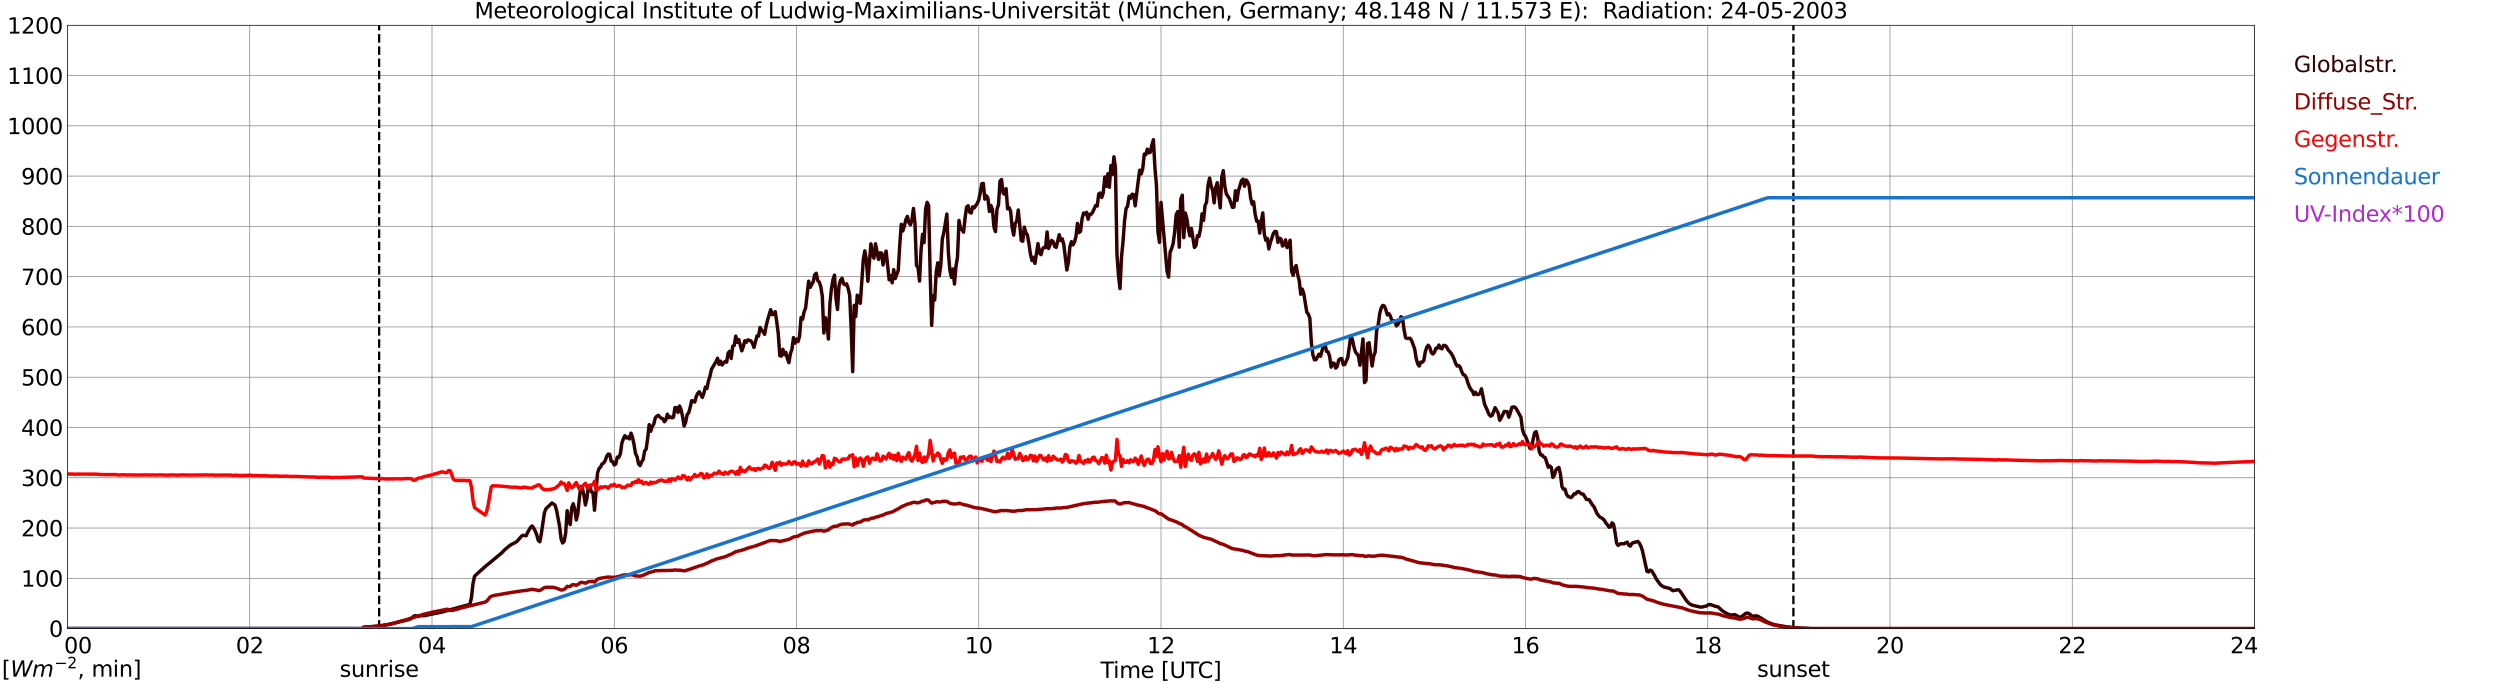 <?xml version="1.0" encoding="utf-8" standalone="no"?>
<!DOCTYPE svg PUBLIC "-//W3C//DTD SVG 1.1//EN"
  "http://www.w3.org/Graphics/SVG/1.1/DTD/svg11.dtd">
<svg xmlns:xlink="http://www.w3.org/1999/xlink" width="1085.4pt" height="296.64pt" viewBox="0 0 1085.4 296.64" xmlns="http://www.w3.org/2000/svg" version="1.1">
 <defs>
  <style type="text/css">*{stroke-linejoin: round; stroke-linecap: butt}</style>
 </defs>
 <g id="figure_1">
  <g id="patch_1">
   <path d="M 0 296.64 
L 1085.4 296.64 
L 1085.4 0 
L 0 0 
z
" style="fill: #ffffff"/>
  </g>
  <g id="axes_1">
   <g id="patch_2">
    <path d="M 29.306 272.909 
L 978.814 272.909 
L 978.814 10.976 
L 29.306 10.976 
z
" style="fill: #ffffff"/>
   </g>
   <g id="patch_3">
    <path d="M 978.814 272.909 
L 978.814 272.909 
L 978.814 10.976 
L 978.814 10.976 
z
" clip-path="url(#p0a6bea5d39)" style="fill: #d3d3d3; opacity: 0.25; stroke: #d3d3d3; stroke-linejoin: miter"/>
   </g>
   <g id="matplotlib.axis_1">
    <g id="xtick_1">
     <g id="line2d_1">
      <path d="M 29.306 272.909 
L 29.306 10.976 
" clip-path="url(#p0a6bea5d39)" style="fill: none; stroke: #808080; stroke-width: 0.3; stroke-linecap: square"/>
     </g>
     <g id="line2d_2"/>
     <g id="text_1">
      <!--    00 -->
      <g transform="translate(18.733 283.627) scale(0.095 -0.095)">
       <defs>
        <path id="DejaVuSans-20" transform="scale(0.016)"/>
        <path id="DejaVuSans-30" d="M 2034 4250 
Q 1547 4250 1301 3770 
Q 1056 3291 1056 2328 
Q 1056 1369 1301 889 
Q 1547 409 2034 409 
Q 2525 409 2770 889 
Q 3016 1369 3016 2328 
Q 3016 3291 2770 3770 
Q 2525 4250 2034 4250 
z
M 2034 4750 
Q 2819 4750 3233 4129 
Q 3647 3509 3647 2328 
Q 3647 1150 3233 529 
Q 2819 -91 2034 -91 
Q 1250 -91 836 529 
Q 422 1150 422 2328 
Q 422 3509 836 4129 
Q 1250 4750 2034 4750 
z
" transform="scale(0.016)"/>
       </defs>
       <use xlink:href="#DejaVuSans-20"/>
       <use xlink:href="#DejaVuSans-20" transform="translate(31.787 0)"/>
       <use xlink:href="#DejaVuSans-20" transform="translate(63.574 0)"/>
       <use xlink:href="#DejaVuSans-30" transform="translate(95.361 0)"/>
       <use xlink:href="#DejaVuSans-30" transform="translate(158.984 0)"/>
      </g>
     </g>
    </g>
    <g id="xtick_2">
     <g id="line2d_3">
      <path d="M 108.431 272.909 
L 108.431 10.976 
" clip-path="url(#p0a6bea5d39)" style="fill: none; stroke: #808080; stroke-width: 0.3; stroke-linecap: square"/>
     </g>
     <g id="line2d_4"/>
     <g id="text_2">
      <!-- 02 -->
      <g transform="translate(102.387 283.627) scale(0.095 -0.095)">
       <defs>
        <path id="DejaVuSans-32" d="M 1228 531 
L 3431 531 
L 3431 0 
L 469 0 
L 469 531 
Q 828 903 1448 1529 
Q 2069 2156 2228 2338 
Q 2531 2678 2651 2914 
Q 2772 3150 2772 3378 
Q 2772 3750 2511 3984 
Q 2250 4219 1831 4219 
Q 1534 4219 1204 4116 
Q 875 4013 500 3803 
L 500 4441 
Q 881 4594 1212 4672 
Q 1544 4750 1819 4750 
Q 2544 4750 2975 4387 
Q 3406 4025 3406 3419 
Q 3406 3131 3298 2873 
Q 3191 2616 2906 2266 
Q 2828 2175 2409 1742 
Q 1991 1309 1228 531 
z
" transform="scale(0.016)"/>
       </defs>
       <use xlink:href="#DejaVuSans-30"/>
       <use xlink:href="#DejaVuSans-32" transform="translate(63.623 0)"/>
      </g>
     </g>
    </g>
    <g id="xtick_3">
     <g id="line2d_5">
      <path d="M 187.557 272.909 
L 187.557 10.976 
" clip-path="url(#p0a6bea5d39)" style="fill: none; stroke: #808080; stroke-width: 0.3; stroke-linecap: square"/>
     </g>
     <g id="line2d_6"/>
     <g id="text_3">
      <!-- 04 -->
      <g transform="translate(181.513 283.627) scale(0.095 -0.095)">
       <defs>
        <path id="DejaVuSans-34" d="M 2419 4116 
L 825 1625 
L 2419 1625 
L 2419 4116 
z
M 2253 4666 
L 3047 4666 
L 3047 1625 
L 3713 1625 
L 3713 1100 
L 3047 1100 
L 3047 0 
L 2419 0 
L 2419 1100 
L 313 1100 
L 313 1709 
L 2253 4666 
z
" transform="scale(0.016)"/>
       </defs>
       <use xlink:href="#DejaVuSans-30"/>
       <use xlink:href="#DejaVuSans-34" transform="translate(63.623 0)"/>
      </g>
     </g>
    </g>
    <g id="xtick_4">
     <g id="line2d_7">
      <path d="M 266.683 272.909 
L 266.683 10.976 
" clip-path="url(#p0a6bea5d39)" style="fill: none; stroke: #808080; stroke-width: 0.3; stroke-linecap: square"/>
     </g>
     <g id="line2d_8"/>
     <g id="text_4">
      <!-- 06 -->
      <g transform="translate(260.638 283.627) scale(0.095 -0.095)">
       <defs>
        <path id="DejaVuSans-36" d="M 2113 2584 
Q 1688 2584 1439 2293 
Q 1191 2003 1191 1497 
Q 1191 994 1439 701 
Q 1688 409 2113 409 
Q 2538 409 2786 701 
Q 3034 994 3034 1497 
Q 3034 2003 2786 2293 
Q 2538 2584 2113 2584 
z
M 3366 4563 
L 3366 3988 
Q 3128 4100 2886 4159 
Q 2644 4219 2406 4219 
Q 1781 4219 1451 3797 
Q 1122 3375 1075 2522 
Q 1259 2794 1537 2939 
Q 1816 3084 2150 3084 
Q 2853 3084 3261 2657 
Q 3669 2231 3669 1497 
Q 3669 778 3244 343 
Q 2819 -91 2113 -91 
Q 1303 -91 875 529 
Q 447 1150 447 2328 
Q 447 3434 972 4092 
Q 1497 4750 2381 4750 
Q 2619 4750 2861 4703 
Q 3103 4656 3366 4563 
z
" transform="scale(0.016)"/>
       </defs>
       <use xlink:href="#DejaVuSans-30"/>
       <use xlink:href="#DejaVuSans-36" transform="translate(63.623 0)"/>
      </g>
     </g>
    </g>
    <g id="xtick_5">
     <g id="line2d_9">
      <path d="M 345.808 272.909 
L 345.808 10.976 
" clip-path="url(#p0a6bea5d39)" style="fill: none; stroke: #808080; stroke-width: 0.3; stroke-linecap: square"/>
     </g>
     <g id="line2d_10"/>
     <g id="text_5">
      <!-- 08 -->
      <g transform="translate(339.764 283.627) scale(0.095 -0.095)">
       <defs>
        <path id="DejaVuSans-38" d="M 2034 2216 
Q 1584 2216 1326 1975 
Q 1069 1734 1069 1313 
Q 1069 891 1326 650 
Q 1584 409 2034 409 
Q 2484 409 2743 651 
Q 3003 894 3003 1313 
Q 3003 1734 2745 1975 
Q 2488 2216 2034 2216 
z
M 1403 2484 
Q 997 2584 770 2862 
Q 544 3141 544 3541 
Q 544 4100 942 4425 
Q 1341 4750 2034 4750 
Q 2731 4750 3128 4425 
Q 3525 4100 3525 3541 
Q 3525 3141 3298 2862 
Q 3072 2584 2669 2484 
Q 3125 2378 3379 2068 
Q 3634 1759 3634 1313 
Q 3634 634 3220 271 
Q 2806 -91 2034 -91 
Q 1263 -91 848 271 
Q 434 634 434 1313 
Q 434 1759 690 2068 
Q 947 2378 1403 2484 
z
M 1172 3481 
Q 1172 3119 1398 2916 
Q 1625 2713 2034 2713 
Q 2441 2713 2670 2916 
Q 2900 3119 2900 3481 
Q 2900 3844 2670 4047 
Q 2441 4250 2034 4250 
Q 1625 4250 1398 4047 
Q 1172 3844 1172 3481 
z
" transform="scale(0.016)"/>
       </defs>
       <use xlink:href="#DejaVuSans-30"/>
       <use xlink:href="#DejaVuSans-38" transform="translate(63.623 0)"/>
      </g>
     </g>
    </g>
    <g id="xtick_6">
     <g id="line2d_11">
      <path d="M 424.934 272.909 
L 424.934 10.976 
" clip-path="url(#p0a6bea5d39)" style="fill: none; stroke: #808080; stroke-width: 0.3; stroke-linecap: square"/>
     </g>
     <g id="line2d_12"/>
     <g id="text_6">
      <!-- 10 -->
      <g transform="translate(418.89 283.627) scale(0.095 -0.095)">
       <defs>
        <path id="DejaVuSans-31" d="M 794 531 
L 1825 531 
L 1825 4091 
L 703 3866 
L 703 4441 
L 1819 4666 
L 2450 4666 
L 2450 531 
L 3481 531 
L 3481 0 
L 794 0 
L 794 531 
z
" transform="scale(0.016)"/>
       </defs>
       <use xlink:href="#DejaVuSans-31"/>
       <use xlink:href="#DejaVuSans-30" transform="translate(63.623 0)"/>
      </g>
     </g>
    </g>
    <g id="xtick_7">
     <g id="line2d_13">
      <path d="M 504.06 272.909 
L 504.06 10.976 
" clip-path="url(#p0a6bea5d39)" style="fill: none; stroke: #808080; stroke-width: 0.3; stroke-linecap: square"/>
     </g>
     <g id="line2d_14"/>
     <g id="text_7">
      <!-- 12 -->
      <g transform="translate(498.015 283.627) scale(0.095 -0.095)">
       <use xlink:href="#DejaVuSans-31"/>
       <use xlink:href="#DejaVuSans-32" transform="translate(63.623 0)"/>
      </g>
     </g>
    </g>
    <g id="xtick_8">
     <g id="line2d_15">
      <path d="M 583.185 272.909 
L 583.185 10.976 
" clip-path="url(#p0a6bea5d39)" style="fill: none; stroke: #808080; stroke-width: 0.3; stroke-linecap: square"/>
     </g>
     <g id="line2d_16"/>
     <g id="text_8">
      <!-- 14 -->
      <g transform="translate(577.141 283.627) scale(0.095 -0.095)">
       <use xlink:href="#DejaVuSans-31"/>
       <use xlink:href="#DejaVuSans-34" transform="translate(63.623 0)"/>
      </g>
     </g>
    </g>
    <g id="xtick_9">
     <g id="line2d_17">
      <path d="M 662.311 272.909 
L 662.311 10.976 
" clip-path="url(#p0a6bea5d39)" style="fill: none; stroke: #808080; stroke-width: 0.3; stroke-linecap: square"/>
     </g>
     <g id="line2d_18"/>
     <g id="text_9">
      <!-- 16 -->
      <g transform="translate(656.267 283.627) scale(0.095 -0.095)">
       <use xlink:href="#DejaVuSans-31"/>
       <use xlink:href="#DejaVuSans-36" transform="translate(63.623 0)"/>
      </g>
     </g>
    </g>
    <g id="xtick_10">
     <g id="line2d_19">
      <path d="M 741.437 272.909 
L 741.437 10.976 
" clip-path="url(#p0a6bea5d39)" style="fill: none; stroke: #808080; stroke-width: 0.3; stroke-linecap: square"/>
     </g>
     <g id="line2d_20"/>
     <g id="text_10">
      <!-- 18 -->
      <g transform="translate(735.392 283.627) scale(0.095 -0.095)">
       <use xlink:href="#DejaVuSans-31"/>
       <use xlink:href="#DejaVuSans-38" transform="translate(63.623 0)"/>
      </g>
     </g>
    </g>
    <g id="xtick_11">
     <g id="line2d_21">
      <path d="M 820.562 272.909 
L 820.562 10.976 
" clip-path="url(#p0a6bea5d39)" style="fill: none; stroke: #808080; stroke-width: 0.3; stroke-linecap: square"/>
     </g>
     <g id="line2d_22"/>
     <g id="text_11">
      <!-- 20 -->
      <g transform="translate(814.518 283.627) scale(0.095 -0.095)">
       <use xlink:href="#DejaVuSans-32"/>
       <use xlink:href="#DejaVuSans-30" transform="translate(63.623 0)"/>
      </g>
     </g>
    </g>
    <g id="xtick_12">
     <g id="line2d_23">
      <path d="M 899.688 272.909 
L 899.688 10.976 
" clip-path="url(#p0a6bea5d39)" style="fill: none; stroke: #808080; stroke-width: 0.3; stroke-linecap: square"/>
     </g>
     <g id="line2d_24"/>
     <g id="text_12">
      <!-- 22 -->
      <g transform="translate(893.644 283.627) scale(0.095 -0.095)">
       <use xlink:href="#DejaVuSans-32"/>
       <use xlink:href="#DejaVuSans-32" transform="translate(63.623 0)"/>
      </g>
     </g>
    </g>
    <g id="xtick_13">
     <g id="line2d_25">
      <path d="M 978.814 272.909 
L 978.814 10.976 
" clip-path="url(#p0a6bea5d39)" style="fill: none; stroke: #808080; stroke-width: 0.3; stroke-linecap: square"/>
     </g>
     <g id="line2d_26"/>
     <g id="text_13">
      <!-- 24    -->
      <g transform="translate(968.241 283.627) scale(0.095 -0.095)">
       <use xlink:href="#DejaVuSans-32"/>
       <use xlink:href="#DejaVuSans-34" transform="translate(63.623 0)"/>
       <use xlink:href="#DejaVuSans-20" transform="translate(127.246 0)"/>
       <use xlink:href="#DejaVuSans-20" transform="translate(159.033 0)"/>
       <use xlink:href="#DejaVuSans-20" transform="translate(190.82 0)"/>
      </g>
     </g>
    </g>
    <g id="text_14">
     <!-- Time [UTC] -->
     <g transform="translate(477.806 294.322) scale(0.095 -0.095)">
      <defs>
       <path id="DejaVuSans-54" d="M -19 4666 
L 3928 4666 
L 3928 4134 
L 2272 4134 
L 2272 0 
L 1638 0 
L 1638 4134 
L -19 4134 
L -19 4666 
z
" transform="scale(0.016)"/>
       <path id="DejaVuSans-69" d="M 603 3500 
L 1178 3500 
L 1178 0 
L 603 0 
L 603 3500 
z
M 603 4863 
L 1178 4863 
L 1178 4134 
L 603 4134 
L 603 4863 
z
" transform="scale(0.016)"/>
       <path id="DejaVuSans-6d" d="M 3328 2828 
Q 3544 3216 3844 3400 
Q 4144 3584 4550 3584 
Q 5097 3584 5394 3201 
Q 5691 2819 5691 2113 
L 5691 0 
L 5113 0 
L 5113 2094 
Q 5113 2597 4934 2840 
Q 4756 3084 4391 3084 
Q 3944 3084 3684 2787 
Q 3425 2491 3425 1978 
L 3425 0 
L 2847 0 
L 2847 2094 
Q 2847 2600 2669 2842 
Q 2491 3084 2119 3084 
Q 1678 3084 1418 2786 
Q 1159 2488 1159 1978 
L 1159 0 
L 581 0 
L 581 3500 
L 1159 3500 
L 1159 2956 
Q 1356 3278 1631 3431 
Q 1906 3584 2284 3584 
Q 2666 3584 2933 3390 
Q 3200 3197 3328 2828 
z
" transform="scale(0.016)"/>
       <path id="DejaVuSans-65" d="M 3597 1894 
L 3597 1613 
L 953 1613 
Q 991 1019 1311 708 
Q 1631 397 2203 397 
Q 2534 397 2845 478 
Q 3156 559 3463 722 
L 3463 178 
Q 3153 47 2828 -22 
Q 2503 -91 2169 -91 
Q 1331 -91 842 396 
Q 353 884 353 1716 
Q 353 2575 817 3079 
Q 1281 3584 2069 3584 
Q 2775 3584 3186 3129 
Q 3597 2675 3597 1894 
z
M 3022 2063 
Q 3016 2534 2758 2815 
Q 2500 3097 2075 3097 
Q 1594 3097 1305 2825 
Q 1016 2553 972 2059 
L 3022 2063 
z
" transform="scale(0.016)"/>
       <path id="DejaVuSans-5b" d="M 550 4863 
L 1875 4863 
L 1875 4416 
L 1125 4416 
L 1125 -397 
L 1875 -397 
L 1875 -844 
L 550 -844 
L 550 4863 
z
" transform="scale(0.016)"/>
       <path id="DejaVuSans-55" d="M 556 4666 
L 1191 4666 
L 1191 1831 
Q 1191 1081 1462 751 
Q 1734 422 2344 422 
Q 2950 422 3222 751 
Q 3494 1081 3494 1831 
L 3494 4666 
L 4128 4666 
L 4128 1753 
Q 4128 841 3676 375 
Q 3225 -91 2344 -91 
Q 1459 -91 1007 375 
Q 556 841 556 1753 
L 556 4666 
z
" transform="scale(0.016)"/>
       <path id="DejaVuSans-43" d="M 4122 4306 
L 4122 3641 
Q 3803 3938 3442 4084 
Q 3081 4231 2675 4231 
Q 1875 4231 1450 3742 
Q 1025 3253 1025 2328 
Q 1025 1406 1450 917 
Q 1875 428 2675 428 
Q 3081 428 3442 575 
Q 3803 722 4122 1019 
L 4122 359 
Q 3791 134 3420 21 
Q 3050 -91 2638 -91 
Q 1578 -91 968 557 
Q 359 1206 359 2328 
Q 359 3453 968 4101 
Q 1578 4750 2638 4750 
Q 3056 4750 3426 4639 
Q 3797 4528 4122 4306 
z
" transform="scale(0.016)"/>
       <path id="DejaVuSans-5d" d="M 1947 4863 
L 1947 -844 
L 622 -844 
L 622 -397 
L 1369 -397 
L 1369 4416 
L 622 4416 
L 622 4863 
L 1947 4863 
z
" transform="scale(0.016)"/>
      </defs>
      <use xlink:href="#DejaVuSans-54"/>
      <use xlink:href="#DejaVuSans-69" transform="translate(57.959 0)"/>
      <use xlink:href="#DejaVuSans-6d" transform="translate(85.742 0)"/>
      <use xlink:href="#DejaVuSans-65" transform="translate(183.154 0)"/>
      <use xlink:href="#DejaVuSans-20" transform="translate(244.678 0)"/>
      <use xlink:href="#DejaVuSans-5b" transform="translate(276.465 0)"/>
      <use xlink:href="#DejaVuSans-55" transform="translate(315.479 0)"/>
      <use xlink:href="#DejaVuSans-54" transform="translate(388.672 0)"/>
      <use xlink:href="#DejaVuSans-43" transform="translate(443.881 0)"/>
      <use xlink:href="#DejaVuSans-5d" transform="translate(513.705 0)"/>
     </g>
    </g>
   </g>
   <g id="matplotlib.axis_2">
    <g id="ytick_1">
     <g id="line2d_27">
      <path d="M 29.306 272.909 
L 978.814 272.909 
" clip-path="url(#p0a6bea5d39)" style="fill: none; stroke: #808080; stroke-width: 0.3; stroke-linecap: square"/>
     </g>
     <g id="line2d_28"/>
     <g id="text_15">
      <!-- 0 -->
      <g transform="translate(21.261 276.518) scale(0.095 -0.095)">
       <use xlink:href="#DejaVuSans-30"/>
      </g>
     </g>
    </g>
    <g id="ytick_2">
     <g id="line2d_29">
      <path d="M 29.306 251.081 
L 978.814 251.081 
" clip-path="url(#p0a6bea5d39)" style="fill: none; stroke: #808080; stroke-width: 0.3; stroke-linecap: square"/>
     </g>
     <g id="line2d_30"/>
     <g id="text_16">
      <!-- 100 -->
      <g transform="translate(9.173 254.69) scale(0.095 -0.095)">
       <use xlink:href="#DejaVuSans-31"/>
       <use xlink:href="#DejaVuSans-30" transform="translate(63.623 0)"/>
       <use xlink:href="#DejaVuSans-30" transform="translate(127.246 0)"/>
      </g>
     </g>
    </g>
    <g id="ytick_3">
     <g id="line2d_31">
      <path d="M 29.306 229.253 
L 978.814 229.253 
" clip-path="url(#p0a6bea5d39)" style="fill: none; stroke: #808080; stroke-width: 0.3; stroke-linecap: square"/>
     </g>
     <g id="line2d_32"/>
     <g id="text_17">
      <!-- 200 -->
      <g transform="translate(9.173 232.863) scale(0.095 -0.095)">
       <use xlink:href="#DejaVuSans-32"/>
       <use xlink:href="#DejaVuSans-30" transform="translate(63.623 0)"/>
       <use xlink:href="#DejaVuSans-30" transform="translate(127.246 0)"/>
      </g>
     </g>
    </g>
    <g id="ytick_4">
     <g id="line2d_33">
      <path d="M 29.306 207.426 
L 978.814 207.426 
" clip-path="url(#p0a6bea5d39)" style="fill: none; stroke: #808080; stroke-width: 0.3; stroke-linecap: square"/>
     </g>
     <g id="line2d_34"/>
     <g id="text_18">
      <!-- 300 -->
      <g transform="translate(9.173 211.035) scale(0.095 -0.095)">
       <defs>
        <path id="DejaVuSans-33" d="M 2597 2516 
Q 3050 2419 3304 2112 
Q 3559 1806 3559 1356 
Q 3559 666 3084 287 
Q 2609 -91 1734 -91 
Q 1441 -91 1130 -33 
Q 819 25 488 141 
L 488 750 
Q 750 597 1062 519 
Q 1375 441 1716 441 
Q 2309 441 2620 675 
Q 2931 909 2931 1356 
Q 2931 1769 2642 2001 
Q 2353 2234 1838 2234 
L 1294 2234 
L 1294 2753 
L 1863 2753 
Q 2328 2753 2575 2939 
Q 2822 3125 2822 3475 
Q 2822 3834 2567 4026 
Q 2313 4219 1838 4219 
Q 1578 4219 1281 4162 
Q 984 4106 628 3988 
L 628 4550 
Q 988 4650 1302 4700 
Q 1616 4750 1894 4750 
Q 2613 4750 3031 4423 
Q 3450 4097 3450 3541 
Q 3450 3153 3228 2886 
Q 3006 2619 2597 2516 
z
" transform="scale(0.016)"/>
       </defs>
       <use xlink:href="#DejaVuSans-33"/>
       <use xlink:href="#DejaVuSans-30" transform="translate(63.623 0)"/>
       <use xlink:href="#DejaVuSans-30" transform="translate(127.246 0)"/>
      </g>
     </g>
    </g>
    <g id="ytick_5">
     <g id="line2d_35">
      <path d="M 29.306 185.598 
L 978.814 185.598 
" clip-path="url(#p0a6bea5d39)" style="fill: none; stroke: #808080; stroke-width: 0.3; stroke-linecap: square"/>
     </g>
     <g id="line2d_36"/>
     <g id="text_19">
      <!-- 400 -->
      <g transform="translate(9.173 189.207) scale(0.095 -0.095)">
       <use xlink:href="#DejaVuSans-34"/>
       <use xlink:href="#DejaVuSans-30" transform="translate(63.623 0)"/>
       <use xlink:href="#DejaVuSans-30" transform="translate(127.246 0)"/>
      </g>
     </g>
    </g>
    <g id="ytick_6">
     <g id="line2d_37">
      <path d="M 29.306 163.77 
L 978.814 163.77 
" clip-path="url(#p0a6bea5d39)" style="fill: none; stroke: #808080; stroke-width: 0.3; stroke-linecap: square"/>
     </g>
     <g id="line2d_38"/>
     <g id="text_20">
      <!-- 500 -->
      <g transform="translate(9.173 167.379) scale(0.095 -0.095)">
       <defs>
        <path id="DejaVuSans-35" d="M 691 4666 
L 3169 4666 
L 3169 4134 
L 1269 4134 
L 1269 2991 
Q 1406 3038 1543 3061 
Q 1681 3084 1819 3084 
Q 2600 3084 3056 2656 
Q 3513 2228 3513 1497 
Q 3513 744 3044 326 
Q 2575 -91 1722 -91 
Q 1428 -91 1123 -41 
Q 819 9 494 109 
L 494 744 
Q 775 591 1075 516 
Q 1375 441 1709 441 
Q 2250 441 2565 725 
Q 2881 1009 2881 1497 
Q 2881 1984 2565 2268 
Q 2250 2553 1709 2553 
Q 1456 2553 1204 2497 
Q 953 2441 691 2322 
L 691 4666 
z
" transform="scale(0.016)"/>
       </defs>
       <use xlink:href="#DejaVuSans-35"/>
       <use xlink:href="#DejaVuSans-30" transform="translate(63.623 0)"/>
       <use xlink:href="#DejaVuSans-30" transform="translate(127.246 0)"/>
      </g>
     </g>
    </g>
    <g id="ytick_7">
     <g id="line2d_39">
      <path d="M 29.306 141.942 
L 978.814 141.942 
" clip-path="url(#p0a6bea5d39)" style="fill: none; stroke: #808080; stroke-width: 0.3; stroke-linecap: square"/>
     </g>
     <g id="line2d_40"/>
     <g id="text_21">
      <!-- 600 -->
      <g transform="translate(9.173 145.551) scale(0.095 -0.095)">
       <use xlink:href="#DejaVuSans-36"/>
       <use xlink:href="#DejaVuSans-30" transform="translate(63.623 0)"/>
       <use xlink:href="#DejaVuSans-30" transform="translate(127.246 0)"/>
      </g>
     </g>
    </g>
    <g id="ytick_8">
     <g id="line2d_41">
      <path d="M 29.306 120.114 
L 978.814 120.114 
" clip-path="url(#p0a6bea5d39)" style="fill: none; stroke: #808080; stroke-width: 0.3; stroke-linecap: square"/>
     </g>
     <g id="line2d_42"/>
     <g id="text_22">
      <!-- 700 -->
      <g transform="translate(9.173 123.724) scale(0.095 -0.095)">
       <defs>
        <path id="DejaVuSans-37" d="M 525 4666 
L 3525 4666 
L 3525 4397 
L 1831 0 
L 1172 0 
L 2766 4134 
L 525 4134 
L 525 4666 
z
" transform="scale(0.016)"/>
       </defs>
       <use xlink:href="#DejaVuSans-37"/>
       <use xlink:href="#DejaVuSans-30" transform="translate(63.623 0)"/>
       <use xlink:href="#DejaVuSans-30" transform="translate(127.246 0)"/>
      </g>
     </g>
    </g>
    <g id="ytick_9">
     <g id="line2d_43">
      <path d="M 29.306 98.287 
L 978.814 98.287 
" clip-path="url(#p0a6bea5d39)" style="fill: none; stroke: #808080; stroke-width: 0.3; stroke-linecap: square"/>
     </g>
     <g id="line2d_44"/>
     <g id="text_23">
      <!-- 800 -->
      <g transform="translate(9.173 101.896) scale(0.095 -0.095)">
       <use xlink:href="#DejaVuSans-38"/>
       <use xlink:href="#DejaVuSans-30" transform="translate(63.623 0)"/>
       <use xlink:href="#DejaVuSans-30" transform="translate(127.246 0)"/>
      </g>
     </g>
    </g>
    <g id="ytick_10">
     <g id="line2d_45">
      <path d="M 29.306 76.459 
L 978.814 76.459 
" clip-path="url(#p0a6bea5d39)" style="fill: none; stroke: #808080; stroke-width: 0.3; stroke-linecap: square"/>
     </g>
     <g id="line2d_46"/>
     <g id="text_24">
      <!-- 900 -->
      <g transform="translate(9.173 80.068) scale(0.095 -0.095)">
       <defs>
        <path id="DejaVuSans-39" d="M 703 97 
L 703 672 
Q 941 559 1184 500 
Q 1428 441 1663 441 
Q 2288 441 2617 861 
Q 2947 1281 2994 2138 
Q 2813 1869 2534 1725 
Q 2256 1581 1919 1581 
Q 1219 1581 811 2004 
Q 403 2428 403 3163 
Q 403 3881 828 4315 
Q 1253 4750 1959 4750 
Q 2769 4750 3195 4129 
Q 3622 3509 3622 2328 
Q 3622 1225 3098 567 
Q 2575 -91 1691 -91 
Q 1453 -91 1209 -44 
Q 966 3 703 97 
z
M 1959 2075 
Q 2384 2075 2632 2365 
Q 2881 2656 2881 3163 
Q 2881 3666 2632 3958 
Q 2384 4250 1959 4250 
Q 1534 4250 1286 3958 
Q 1038 3666 1038 3163 
Q 1038 2656 1286 2365 
Q 1534 2075 1959 2075 
z
" transform="scale(0.016)"/>
       </defs>
       <use xlink:href="#DejaVuSans-39"/>
       <use xlink:href="#DejaVuSans-30" transform="translate(63.623 0)"/>
       <use xlink:href="#DejaVuSans-30" transform="translate(127.246 0)"/>
      </g>
     </g>
    </g>
    <g id="ytick_11">
     <g id="line2d_47">
      <path d="M 29.306 54.631 
L 978.814 54.631 
" clip-path="url(#p0a6bea5d39)" style="fill: none; stroke: #808080; stroke-width: 0.3; stroke-linecap: square"/>
     </g>
     <g id="line2d_48"/>
     <g id="text_25">
      <!-- 1000 -->
      <g transform="translate(3.128 58.24) scale(0.095 -0.095)">
       <use xlink:href="#DejaVuSans-31"/>
       <use xlink:href="#DejaVuSans-30" transform="translate(63.623 0)"/>
       <use xlink:href="#DejaVuSans-30" transform="translate(127.246 0)"/>
       <use xlink:href="#DejaVuSans-30" transform="translate(190.869 0)"/>
      </g>
     </g>
    </g>
    <g id="ytick_12">
     <g id="line2d_49">
      <path d="M 29.306 32.803 
L 978.814 32.803 
" clip-path="url(#p0a6bea5d39)" style="fill: none; stroke: #808080; stroke-width: 0.3; stroke-linecap: square"/>
     </g>
     <g id="line2d_50"/>
     <g id="text_26">
      <!-- 1100 -->
      <g transform="translate(3.128 36.413) scale(0.095 -0.095)">
       <use xlink:href="#DejaVuSans-31"/>
       <use xlink:href="#DejaVuSans-31" transform="translate(63.623 0)"/>
       <use xlink:href="#DejaVuSans-30" transform="translate(127.246 0)"/>
       <use xlink:href="#DejaVuSans-30" transform="translate(190.869 0)"/>
      </g>
     </g>
    </g>
    <g id="ytick_13">
     <g id="line2d_51">
      <path d="M 29.306 10.976 
L 978.814 10.976 
" clip-path="url(#p0a6bea5d39)" style="fill: none; stroke: #808080; stroke-width: 0.3; stroke-linecap: square"/>
     </g>
     <g id="line2d_52"/>
     <g id="text_27">
      <!-- 1200 -->
      <g transform="translate(3.128 14.585) scale(0.095 -0.095)">
       <use xlink:href="#DejaVuSans-31"/>
       <use xlink:href="#DejaVuSans-32" transform="translate(63.623 0)"/>
       <use xlink:href="#DejaVuSans-30" transform="translate(127.246 0)"/>
       <use xlink:href="#DejaVuSans-30" transform="translate(190.869 0)"/>
      </g>
     </g>
    </g>
   </g>
   <g id="line2d_53">
    <path d="M 164.611 272.909 
L 164.611 10.976 
" clip-path="url(#p0a6bea5d39)" style="fill: none; stroke-dasharray: 3.7,1.6; stroke-dashoffset: 0; stroke: #000000"/>
   </g>
   <g id="line2d_54">
    <path d="M 778.626 272.909 
L 778.626 10.976 
" clip-path="url(#p0a6bea5d39)" style="fill: none; stroke-dasharray: 3.7,1.6; stroke-dashoffset: 0; stroke: #000000"/>
   </g>
   <g id="line2d_55">
    <path d="M 29.306 272.909 
L 157.226 272.909 
L 157.885 272.302 
L 163.819 271.852 
L 165.138 271.689 
L 167.776 271.278 
L 171.732 270.377 
L 173.051 270.091 
L 174.37 269.722 
L 175.688 269.436 
L 176.348 269.231 
L 177.007 269.148 
L 178.326 268.657 
L 179.645 267.511 
L 180.304 267.306 
L 181.623 267.633 
L 182.941 267.225 
L 183.601 267.347 
L 184.26 267.306 
L 186.898 266.732 
L 192.173 265.669 
L 196.129 264.52 
L 197.448 264.193 
L 199.426 263.621 
L 200.745 263.291 
L 204.042 262.392 
L 204.701 259.321 
L 205.36 253.382 
L 206.02 250.188 
L 207.998 248.344 
L 209.317 247.156 
L 211.295 245.436 
L 212.614 244.371 
L 215.91 241.627 
L 217.889 239.99 
L 219.207 238.598 
L 221.186 236.961 
L 222.504 236.101 
L 223.164 235.854 
L 224.482 235.035 
L 226.461 232.741 
L 227.12 232.414 
L 228.439 232.619 
L 229.098 231.104 
L 230.417 228.852 
L 231.076 228.361 
L 231.736 229.343 
L 232.395 230.613 
L 233.054 232.292 
L 233.714 234.708 
L 234.373 235.199 
L 235.033 231.676 
L 236.351 222.709 
L 237.011 220.865 
L 239.648 218.368 
L 240.967 219.309 
L 241.626 221.52 
L 242.945 228.524 
L 243.604 233.97 
L 244.264 235.732 
L 244.923 235.035 
L 245.583 231.512 
L 246.242 221.725 
L 246.901 225.656 
L 247.561 227.745 
L 248.22 220.457 
L 248.88 218.695 
L 249.539 221.153 
L 250.198 225.739 
L 250.858 223.117 
L 251.517 216.484 
L 252.176 211.282 
L 252.836 212.02 
L 253.495 214.886 
L 254.155 219.228 
L 254.814 216.443 
L 255.473 210.955 
L 256.133 211.324 
L 256.792 213.577 
L 257.451 214.026 
L 258.111 221.52 
L 259.43 205.304 
L 260.089 203.379 
L 260.748 202.765 
L 261.408 201.373 
L 262.067 201.045 
L 262.726 200.022 
L 263.386 198.177 
L 264.045 197.153 
L 264.705 197.278 
L 265.364 200.225 
L 266.023 200.471 
L 266.683 201.864 
L 267.342 201.453 
L 268.002 198.465 
L 268.661 198.587 
L 269.32 197.073 
L 269.98 192.404 
L 270.639 190.437 
L 271.298 189.169 
L 271.958 190.193 
L 272.617 189.741 
L 273.277 190.561 
L 273.936 188.062 
L 274.595 189.782 
L 275.255 192.936 
L 275.914 196.948 
L 276.573 198.26 
L 277.233 201.412 
L 277.892 202.15 
L 278.552 200.552 
L 279.211 199.528 
L 279.87 195.844 
L 280.53 194.984 
L 281.189 190.273 
L 281.849 184.378 
L 282.508 187.244 
L 283.167 185.113 
L 283.827 184.214 
L 284.486 181.468 
L 285.145 180.691 
L 285.805 180.322 
L 286.464 181.06 
L 287.124 181.592 
L 287.783 181.756 
L 288.442 183.107 
L 289.102 182.247 
L 289.761 179.831 
L 290.42 181.304 
L 291.08 180.977 
L 291.739 181.429 
L 292.399 181.101 
L 293.058 176.965 
L 293.717 176.965 
L 294.377 179.054 
L 295.036 176.269 
L 295.696 177.864 
L 296.355 180.938 
L 297.014 184.949 
L 297.674 183.312 
L 298.333 179.995 
L 298.992 179.218 
L 299.652 176.84 
L 300.311 173.933 
L 300.971 174.18 
L 301.63 174.549 
L 302.289 172.132 
L 302.949 170.74 
L 303.608 170.085 
L 304.927 172.54 
L 305.586 170.74 
L 306.246 168.037 
L 306.905 168.692 
L 307.564 165.416 
L 308.224 163.41 
L 308.883 160.336 
L 310.861 157.06 
L 311.521 155.545 
L 312.18 158.167 
L 312.839 156.816 
L 313.499 158.453 
L 314.158 157.553 
L 314.818 156.938 
L 315.477 157.226 
L 316.136 153.253 
L 316.796 152.516 
L 317.455 155.628 
L 318.114 150.304 
L 318.774 149.977 
L 319.433 145.921 
L 320.093 148.626 
L 320.752 147.436 
L 322.071 152.31 
L 322.73 150.346 
L 323.39 147.93 
L 324.049 148.584 
L 324.708 147.561 
L 326.027 148.01 
L 326.686 149.076 
L 327.346 150.837 
L 328.665 145.799 
L 329.324 145.921 
L 329.983 142.195 
L 330.643 143.302 
L 331.302 144.038 
L 331.961 145.144 
L 332.621 141.541 
L 333.28 138.838 
L 334.599 134.455 
L 335.258 136.586 
L 335.918 136.503 
L 336.577 135.315 
L 337.236 139.738 
L 337.896 144.939 
L 338.555 154.399 
L 339.215 154.646 
L 339.874 151.656 
L 340.533 153.989 
L 341.193 152.965 
L 341.852 155.709 
L 342.512 157.471 
L 343.171 153.498 
L 343.83 151.656 
L 344.49 146.576 
L 345.149 148.993 
L 345.808 147.233 
L 346.468 148.338 
L 347.127 146.046 
L 347.787 137.854 
L 348.446 138.592 
L 349.105 135.398 
L 349.765 133.678 
L 351.083 122.088 
L 351.743 124.749 
L 353.062 122.334 
L 353.721 119.302 
L 354.38 118.648 
L 355.04 121.883 
L 355.699 122.457 
L 356.359 124.463 
L 357.018 128.64 
L 357.677 144.57 
L 358.337 137.937 
L 358.996 139.862 
L 359.655 147.192 
L 360.315 131.834 
L 360.974 125.406 
L 361.634 121.474 
L 362.293 119.466 
L 362.952 129.623 
L 363.612 134.372 
L 364.271 124.094 
L 364.93 121.597 
L 365.59 120.817 
L 366.249 123.234 
L 366.909 123.603 
L 367.568 123.234 
L 368.227 125.242 
L 368.887 128.108 
L 369.546 142.933 
L 370.206 161.36 
L 370.865 132.572 
L 371.524 137.446 
L 372.184 128.149 
L 373.502 131.67 
L 374.821 112.628 
L 375.481 108.902 
L 376.14 112.791 
L 376.799 122.129 
L 378.118 105.87 
L 378.777 110.333 
L 379.437 112.095 
L 380.096 105.83 
L 381.415 112.628 
L 382.074 109.762 
L 382.734 109.884 
L 383.393 115.044 
L 384.053 111.399 
L 384.712 109.024 
L 386.031 121.474 
L 386.69 119.671 
L 387.349 122.784 
L 388.009 117.05 
L 388.668 120.942 
L 389.987 117.377 
L 390.646 106.158 
L 391.306 97.394 
L 391.965 100.26 
L 392.624 98.13 
L 393.284 95.347 
L 393.943 93.954 
L 394.603 96.573 
L 395.262 97.597 
L 395.921 95.51 
L 396.581 90.514 
L 397.24 96.942 
L 397.899 115.291 
L 398.559 116.109 
L 399.218 122.005 
L 399.878 108.574 
L 400.537 101.733 
L 401.196 105.337 
L 401.856 90.8 
L 402.515 87.851 
L 403.175 89.202 
L 403.834 118.689 
L 404.493 141.252 
L 405.153 128.354 
L 405.812 130.238 
L 406.471 118.115 
L 407.131 114.101 
L 407.79 119.794 
L 408.45 115.291 
L 409.109 103.822 
L 409.768 100.956 
L 411.087 92.93 
L 411.746 109.801 
L 412.406 117.377 
L 413.065 120.451 
L 413.725 116.764 
L 414.384 123.317 
L 415.043 115.657 
L 415.703 111.645 
L 416.362 95.713 
L 417.022 99.236 
L 417.681 99.81 
L 418.34 100.793 
L 419 94.65 
L 419.659 89.859 
L 420.318 89.326 
L 420.978 92.109 
L 421.637 92.478 
L 422.297 89.776 
L 422.956 90.267 
L 424.275 88.342 
L 424.934 86.827 
L 425.593 83.634 
L 426.253 79.783 
L 426.912 79.62 
L 427.572 86.458 
L 428.231 84.985 
L 428.89 85.967 
L 429.55 91.782 
L 430.209 89.202 
L 430.869 90.964 
L 431.528 98.54 
L 432.187 100.546 
L 432.847 90.841 
L 433.506 88.833 
L 434.165 78.637 
L 434.825 77.941 
L 435.484 83.797 
L 436.144 84.33 
L 436.803 81.914 
L 437.462 90.678 
L 438.122 90.145 
L 438.781 91.782 
L 439.44 98.826 
L 440.1 102.061 
L 440.759 97.025 
L 441.419 96.043 
L 442.078 91.169 
L 443.397 104.477 
L 444.056 104.724 
L 444.716 98.581 
L 445.375 101.037 
L 446.034 101.98 
L 446.694 105.584 
L 447.353 110.211 
L 448.012 113.119 
L 448.672 111.726 
L 449.331 114.348 
L 450.65 105.747 
L 451.309 109.925 
L 451.969 110.539 
L 452.628 108.042 
L 453.287 107.387 
L 453.947 107.509 
L 454.606 100.71 
L 455.266 107.878 
L 456.584 104.396 
L 457.244 104.929 
L 457.903 107.018 
L 458.563 107.387 
L 459.881 101.897 
L 460.541 104.438 
L 461.2 103.741 
L 461.859 106.239 
L 463.178 117.214 
L 463.838 113.937 
L 464.497 107.262 
L 465.156 104.929 
L 465.816 106.322 
L 466.475 105.173 
L 467.134 102.676 
L 467.794 96.984 
L 468.453 100.998 
L 469.113 100.465 
L 469.772 95.1 
L 470.431 92.478 
L 471.091 92.969 
L 471.75 92.192 
L 472.409 95.183 
L 473.069 93.011 
L 473.728 93.011 
L 474.388 92.109 
L 475.706 89.202 
L 476.366 89.449 
L 477.025 84.206 
L 477.685 83.797 
L 478.344 85.723 
L 479.003 83.592 
L 479.663 76.834 
L 480.322 80.89 
L 480.981 75.442 
L 481.641 81.298 
L 482.3 71.879 
L 482.96 75.73 
L 483.619 68.071 
L 484.278 72.74 
L 484.938 110.458 
L 485.597 119.466 
L 486.256 125.281 
L 486.916 111.482 
L 487.575 104.807 
L 488.235 95.918 
L 488.894 90.514 
L 489.553 89.529 
L 490.213 85.229 
L 490.872 86.089 
L 491.532 84.33 
L 492.191 84.494 
L 492.85 89.366 
L 494.169 78.637 
L 494.828 73.885 
L 495.488 75.483 
L 496.147 73.108 
L 496.807 66.883 
L 497.466 67.13 
L 498.125 64.755 
L 498.785 66.351 
L 499.444 66.065 
L 500.103 62.91 
L 500.763 60.658 
L 501.422 72.903 
L 502.082 80.316 
L 502.741 100.629 
L 503.4 105.215 
L 504.06 87.892 
L 506.697 117.788 
L 507.357 120.285 
L 508.016 109.473 
L 508.675 107.917 
L 509.335 105.667 
L 509.994 100.793 
L 510.654 93.258 
L 511.313 91.865 
L 511.972 107.304 
L 512.632 86.541 
L 513.291 84.738 
L 513.95 103.167 
L 514.61 92.478 
L 515.269 94.895 
L 515.929 99.278 
L 516.588 102.39 
L 517.247 99.195 
L 518.566 107.426 
L 519.226 106.607 
L 519.885 102.307 
L 520.544 102.635 
L 521.204 99.441 
L 521.863 92.847 
L 522.522 95.674 
L 523.182 89.243 
L 523.841 87.77 
L 524.501 80.274 
L 525.16 77.326 
L 525.819 80.602 
L 526.479 82.732 
L 527.138 88.056 
L 527.797 81.545 
L 528.457 79.334 
L 529.776 90.226 
L 530.435 76.959 
L 531.094 74.091 
L 531.754 80.807 
L 532.413 84.166 
L 533.732 86.172 
L 535.051 89.981 
L 535.71 89.94 
L 536.369 82.813 
L 537.029 87.032 
L 537.688 82.774 
L 539.007 78.432 
L 539.666 77.777 
L 540.326 80.849 
L 540.985 78.146 
L 541.644 78.923 
L 542.304 80.602 
L 542.963 85.967 
L 543.623 88.669 
L 544.282 87.606 
L 544.941 93.052 
L 545.601 96.043 
L 546.26 96.043 
L 546.919 101.201 
L 547.579 96.207 
L 548.238 92.437 
L 548.898 101.611 
L 549.557 104.313 
L 550.216 103.536 
L 550.876 108.081 
L 551.535 105.298 
L 552.854 101.325 
L 553.513 100.465 
L 554.173 100.587 
L 554.832 105.256 
L 555.491 103.373 
L 556.151 103.781 
L 556.81 106.813 
L 557.47 106.361 
L 558.129 104.15 
L 558.788 107.467 
L 559.448 106.813 
L 560.107 104.274 
L 560.766 117.746 
L 561.426 119.549 
L 562.085 116.314 
L 562.745 115.291 
L 563.404 119.18 
L 564.063 121.802 
L 564.723 127.739 
L 565.382 125.528 
L 566.042 127.412 
L 567.36 135.562 
L 568.02 136.381 
L 568.679 138.181 
L 569.338 148.87 
L 569.998 154.03 
L 570.657 156.2 
L 571.317 156.161 
L 572.635 153.786 
L 573.295 154.685 
L 574.613 150.058 
L 575.273 149.444 
L 575.932 152.557 
L 576.592 152.762 
L 577.251 154.646 
L 577.91 159.396 
L 578.57 157.593 
L 579.229 157.717 
L 579.889 159.806 
L 580.548 159.11 
L 581.207 156.325 
L 581.867 155.75 
L 582.526 155.67 
L 583.185 158.331 
L 583.845 158.25 
L 585.164 155.176 
L 586.482 145.716 
L 587.142 147.397 
L 587.801 150.51 
L 588.46 152.762 
L 589.779 154.482 
L 590.439 158.577 
L 591.757 147.15 
L 592.417 166.112 
L 593.076 165.252 
L 593.736 149.239 
L 594.395 148.79 
L 595.714 158.905 
L 596.373 154.685 
L 597.032 152.884 
L 597.692 143.466 
L 598.351 141.13 
L 599.011 136.175 
L 599.67 133.678 
L 600.329 132.613 
L 600.989 132.818 
L 601.648 134.333 
L 602.307 136.708 
L 602.967 136.175 
L 603.626 137.199 
L 604.286 139.288 
L 604.945 139.205 
L 605.604 139.532 
L 606.264 141.499 
L 606.923 140.844 
L 607.582 139.615 
L 608.242 137.526 
L 608.901 138.018 
L 609.561 142.933 
L 610.22 146.618 
L 610.879 146.945 
L 612.198 146.864 
L 612.858 147.805 
L 614.176 151.409 
L 614.836 155.545 
L 615.495 157.962 
L 616.154 158.905 
L 616.814 157.226 
L 617.473 157.265 
L 618.133 156.61 
L 618.792 152.843 
L 619.451 150.754 
L 620.111 149.894 
L 620.77 150.876 
L 621.429 153.09 
L 622.089 153.703 
L 622.748 153.007 
L 623.408 151.206 
L 624.067 151.123 
L 624.726 149.813 
L 625.386 151.164 
L 626.045 151.45 
L 626.705 149.977 
L 627.364 149.977 
L 628.023 150.549 
L 628.683 151.819 
L 630.001 153.334 
L 630.661 154.482 
L 631.32 155.914 
L 631.98 157.798 
L 632.639 158.905 
L 633.298 158.699 
L 633.958 159.437 
L 634.617 161.36 
L 635.276 162.631 
L 635.936 162.877 
L 636.595 163.94 
L 637.255 166.112 
L 637.914 167.791 
L 638.573 169.061 
L 639.233 169.757 
L 639.892 171.314 
L 640.552 170.29 
L 641.211 171.272 
L 641.87 171.272 
L 642.53 170.862 
L 643.189 168.814 
L 644.508 175.409 
L 645.827 178.357 
L 646.486 179.914 
L 647.145 180.691 
L 647.805 180.363 
L 649.123 177.004 
L 650.442 179.298 
L 651.102 182.452 
L 651.761 181.468 
L 653.08 178.643 
L 654.399 178.724 
L 655.058 181.101 
L 655.717 179.298 
L 656.377 176.84 
L 657.036 176.677 
L 657.695 176.76 
L 658.355 177.537 
L 660.333 181.141 
L 660.992 186.425 
L 661.652 188.514 
L 662.311 189.413 
L 663.63 192.895 
L 664.289 194.737 
L 664.949 194.779 
L 665.608 190.806 
L 666.267 187.898 
L 666.927 187.407 
L 667.586 189.987 
L 668.246 195.885 
L 668.905 197.481 
L 669.564 197.564 
L 670.224 198.424 
L 670.883 198.751 
L 672.202 202.846 
L 672.861 202.313 
L 673.521 202.929 
L 674.18 207.268 
L 674.839 206.286 
L 675.499 204.075 
L 676.158 203.337 
L 676.817 202.968 
L 677.477 205.795 
L 678.136 211.241 
L 678.796 212.389 
L 679.455 212.348 
L 680.114 214.6 
L 680.774 215.583 
L 681.433 215.746 
L 682.092 216.032 
L 682.752 215.419 
L 683.411 214.395 
L 684.071 214.437 
L 684.73 213.577 
L 685.389 213.413 
L 686.049 214.026 
L 686.708 214.476 
L 687.368 214.559 
L 688.027 215.541 
L 688.686 216.77 
L 690.005 217.017 
L 691.324 219.186 
L 691.983 219.883 
L 693.302 222.832 
L 693.961 223.772 
L 694.621 224.51 
L 695.28 224.838 
L 695.939 225.289 
L 696.599 225.983 
L 697.258 227.132 
L 697.918 227.869 
L 698.577 228.893 
L 699.236 228.729 
L 699.896 227.009 
L 700.555 227.664 
L 701.215 231.309 
L 701.874 235.813 
L 702.533 236.797 
L 703.193 236.264 
L 703.852 236.059 
L 705.171 236.101 
L 705.83 235.607 
L 706.49 235.404 
L 707.149 236.714 
L 707.808 237.083 
L 708.468 235.976 
L 709.127 235.607 
L 711.105 235.077 
L 711.765 235.854 
L 712.424 237.124 
L 713.083 239.13 
L 715.062 248.058 
L 715.721 248.305 
L 716.38 247.525 
L 717.04 247.772 
L 718.358 249.9 
L 719.018 251.251 
L 720.337 253.137 
L 720.996 253.956 
L 722.315 254.816 
L 724.952 255.471 
L 726.271 256.453 
L 728.249 256.084 
L 728.909 256.125 
L 729.568 256.822 
L 732.205 260.794 
L 733.524 262.146 
L 734.843 262.8 
L 738.14 263.538 
L 738.799 263.58 
L 740.777 263.128 
L 742.096 262.431 
L 742.756 262.514 
L 744.734 263.252 
L 745.393 263.333 
L 746.052 263.58 
L 747.371 264.848 
L 748.69 265.791 
L 750.009 266.529 
L 751.327 266.978 
L 751.987 267.02 
L 752.646 266.856 
L 753.306 266.895 
L 755.284 268.002 
L 755.943 267.838 
L 757.921 266.323 
L 758.581 266.16 
L 759.24 266.323 
L 760.559 267.347 
L 761.218 267.592 
L 761.878 267.428 
L 762.537 267.389 
L 763.196 267.552 
L 764.515 268.329 
L 767.153 270.008 
L 769.131 270.787 
L 770.449 271.237 
L 775.725 272.138 
L 779.681 272.549 
L 786.934 272.909 
L 978.154 272.909 
L 978.154 272.909 
" clip-path="url(#p0a6bea5d39)" style="fill: none; stroke: #330000; stroke-width: 1.5; stroke-linecap: square"/>
   </g>
   <g id="line2d_56">
    <path d="M 29.306 272.909 
L 157.226 272.909 
L 157.885 272.313 
L 159.204 272.188 
L 161.182 272.103 
L 163.16 271.935 
L 164.479 271.811 
L 167.116 271.39 
L 169.754 270.97 
L 174.37 269.584 
L 175.029 269.46 
L 175.688 269.207 
L 177.007 268.871 
L 184.26 266.605 
L 186.238 266.142 
L 187.557 265.808 
L 194.151 264.505 
L 196.129 265.051 
L 197.448 264.758 
L 200.085 264.003 
L 210.635 261.399 
L 211.295 260.98 
L 211.954 260.266 
L 212.614 259.343 
L 213.273 258.882 
L 214.592 258.502 
L 216.57 258.169 
L 221.845 257.245 
L 225.142 256.741 
L 227.12 256.446 
L 228.439 256.363 
L 230.417 255.942 
L 231.076 255.859 
L 233.054 256.195 
L 233.714 256.405 
L 234.373 256.363 
L 236.351 255.104 
L 237.67 254.936 
L 240.308 255.019 
L 241.626 255.355 
L 243.604 256.154 
L 244.264 256.11 
L 244.923 255.859 
L 245.583 255.396 
L 246.242 254.558 
L 246.901 254.683 
L 247.561 254.641 
L 248.22 254.013 
L 248.88 253.803 
L 250.198 254.095 
L 250.858 253.759 
L 252.176 252.836 
L 253.495 252.963 
L 254.155 253.214 
L 254.814 252.921 
L 255.473 252.5 
L 257.451 252.417 
L 258.111 252.712 
L 259.43 251.408 
L 260.748 251.031 
L 263.386 250.612 
L 264.045 250.529 
L 266.683 250.697 
L 268.661 250.276 
L 270.639 249.647 
L 271.298 249.562 
L 273.277 249.605 
L 273.936 249.52 
L 274.595 249.605 
L 275.914 250.025 
L 277.892 250.151 
L 279.211 249.771 
L 281.189 248.848 
L 281.849 248.47 
L 282.508 248.429 
L 283.827 248.01 
L 284.486 247.8 
L 287.124 247.715 
L 290.42 247.674 
L 291.739 247.589 
L 292.399 247.589 
L 293.058 247.423 
L 294.377 247.589 
L 295.036 247.506 
L 297.014 247.842 
L 297.674 247.715 
L 298.992 247.296 
L 302.289 246.163 
L 303.608 245.7 
L 305.586 245.155 
L 306.246 244.777 
L 306.905 244.568 
L 308.883 243.518 
L 309.543 243.35 
L 310.861 242.762 
L 314.818 241.713 
L 315.477 241.462 
L 316.796 240.831 
L 317.455 240.621 
L 319.433 239.53 
L 322.73 238.692 
L 324.049 238.187 
L 325.368 237.725 
L 326.686 237.388 
L 328.005 237.011 
L 333.94 234.828 
L 334.599 234.66 
L 337.236 234.745 
L 338.555 235.081 
L 341.193 234.492 
L 342.512 234.158 
L 344.49 233.15 
L 345.808 232.899 
L 346.468 232.772 
L 347.787 232.017 
L 348.446 231.807 
L 349.105 231.471 
L 352.402 230.716 
L 354.38 230.38 
L 355.04 230.421 
L 356.359 230.338 
L 357.018 230.38 
L 357.677 230.672 
L 358.337 230.421 
L 359.655 230.085 
L 360.315 229.456 
L 361.634 228.701 
L 362.293 228.489 
L 362.952 228.489 
L 363.612 228.365 
L 364.271 227.987 
L 365.59 227.566 
L 368.227 227.442 
L 369.546 227.778 
L 370.206 227.987 
L 370.865 227.315 
L 371.524 227.232 
L 372.184 226.811 
L 373.502 226.643 
L 374.821 225.846 
L 375.481 225.678 
L 376.14 225.636 
L 376.799 225.719 
L 378.118 225.049 
L 379.437 224.881 
L 380.096 224.545 
L 381.415 224.25 
L 382.734 223.746 
L 383.393 223.622 
L 384.712 222.949 
L 387.349 222.277 
L 390.646 220.516 
L 391.306 220.011 
L 392.624 219.466 
L 393.943 218.879 
L 395.262 218.542 
L 396.581 218.08 
L 397.24 218.08 
L 397.899 218.289 
L 399.218 218.206 
L 399.878 217.787 
L 400.537 217.534 
L 401.196 217.492 
L 401.856 217.073 
L 402.515 217.03 
L 403.175 217.156 
L 403.834 217.912 
L 404.493 218.457 
L 405.153 218.165 
L 405.812 218.165 
L 406.471 217.87 
L 407.131 217.829 
L 407.79 217.955 
L 408.45 217.912 
L 409.109 217.661 
L 411.087 217.619 
L 411.746 218.121 
L 412.406 218.457 
L 413.065 218.667 
L 414.384 218.835 
L 415.703 218.71 
L 416.362 218.501 
L 417.022 218.625 
L 418.34 219.13 
L 419.659 219.298 
L 422.956 220.348 
L 426.253 220.808 
L 431.528 222.109 
L 432.187 222.194 
L 434.825 221.607 
L 435.484 221.731 
L 436.803 221.607 
L 437.462 221.731 
L 438.781 221.817 
L 439.44 221.985 
L 440.759 221.9 
L 442.078 221.648 
L 443.397 221.648 
L 444.056 221.607 
L 445.375 221.312 
L 449.991 221.271 
L 451.309 221.144 
L 452.628 221.061 
L 454.606 220.808 
L 455.266 220.893 
L 457.903 220.725 
L 458.563 220.557 
L 460.541 220.557 
L 461.859 220.348 
L 463.178 220.304 
L 466.475 219.549 
L 469.113 218.961 
L 470.431 218.667 
L 475.706 218.038 
L 476.366 218.08 
L 479.663 217.619 
L 480.322 217.702 
L 480.981 217.492 
L 481.641 217.534 
L 482.3 217.41 
L 482.96 217.492 
L 483.619 217.451 
L 484.278 217.575 
L 484.938 218.289 
L 485.597 218.625 
L 486.256 218.835 
L 487.575 218.416 
L 488.235 218.248 
L 490.213 218.206 
L 493.51 219.171 
L 496.147 219.758 
L 496.807 219.885 
L 497.466 220.262 
L 498.785 220.684 
L 501.422 221.731 
L 502.082 222.109 
L 502.741 222.74 
L 503.4 223.076 
L 504.06 223.032 
L 507.357 225.383 
L 508.675 225.804 
L 511.313 226.811 
L 511.972 227.315 
L 512.632 227.442 
L 513.291 227.778 
L 513.95 228.365 
L 515.269 229.035 
L 520.544 232.394 
L 522.522 233.276 
L 525.819 234.114 
L 529.116 235.627 
L 529.776 236.046 
L 530.435 236.129 
L 531.754 236.633 
L 534.391 237.893 
L 535.051 238.187 
L 538.348 238.733 
L 539.666 238.984 
L 540.326 239.237 
L 541.644 239.488 
L 545.601 240.999 
L 546.919 241.208 
L 548.898 241.293 
L 552.195 241.42 
L 552.854 241.293 
L 556.151 241.208 
L 558.129 240.916 
L 560.107 240.748 
L 560.766 240.999 
L 568.679 240.957 
L 569.998 241.252 
L 570.657 241.293 
L 573.295 241.04 
L 574.613 240.916 
L 575.273 240.789 
L 578.57 240.874 
L 580.548 240.916 
L 582.526 240.874 
L 584.504 240.957 
L 587.142 240.789 
L 588.46 241.04 
L 589.779 241.125 
L 590.439 241.252 
L 591.757 241.208 
L 592.417 241.503 
L 593.076 241.586 
L 593.736 241.376 
L 594.395 241.335 
L 595.714 241.503 
L 597.032 241.42 
L 598.351 241.167 
L 599.67 241.04 
L 600.989 241.125 
L 602.307 241.293 
L 604.286 241.503 
L 608.901 242.049 
L 610.22 242.636 
L 614.176 243.727 
L 616.154 244.314 
L 619.451 244.651 
L 620.77 244.777 
L 622.089 245.028 
L 622.748 245.155 
L 625.386 245.24 
L 628.683 245.742 
L 630.661 246.163 
L 631.32 246.373 
L 634.617 246.833 
L 635.936 247.087 
L 636.595 247.17 
L 637.255 247.379 
L 638.573 247.632 
L 639.892 248.093 
L 643.848 248.639 
L 645.827 249.184 
L 647.805 249.562 
L 649.123 249.605 
L 651.102 250.108 
L 654.399 250.193 
L 655.058 250.317 
L 656.377 250.193 
L 659.014 250.234 
L 660.333 250.402 
L 660.992 250.738 
L 662.97 251.157 
L 664.289 251.408 
L 664.949 251.408 
L 665.608 251.199 
L 666.267 251.116 
L 667.586 251.284 
L 668.905 251.83 
L 673.521 252.712 
L 674.18 253.046 
L 676.817 253.257 
L 677.477 253.467 
L 678.136 253.886 
L 680.774 254.517 
L 682.752 254.6 
L 684.071 254.558 
L 688.027 254.894 
L 688.686 255.062 
L 691.983 255.355 
L 694.621 255.818 
L 695.28 255.818 
L 696.599 256.069 
L 699.236 256.573 
L 699.896 256.531 
L 700.555 256.656 
L 702.533 257.664 
L 703.193 257.664 
L 703.852 257.791 
L 704.511 257.791 
L 705.171 257.915 
L 705.83 257.874 
L 707.808 258.169 
L 708.468 258.083 
L 711.765 258.293 
L 713.083 258.797 
L 715.062 260.14 
L 718.358 261.021 
L 719.018 261.358 
L 720.337 261.777 
L 722.315 262.366 
L 730.227 263.876 
L 733.524 265.051 
L 736.821 265.808 
L 738.14 266.018 
L 740.777 266.142 
L 742.756 266.101 
L 745.393 266.563 
L 746.052 266.605 
L 748.031 267.319 
L 751.987 268.242 
L 753.306 268.325 
L 754.624 268.746 
L 755.943 268.829 
L 758.581 267.991 
L 759.24 268.074 
L 760.559 268.578 
L 761.218 268.705 
L 761.878 268.578 
L 763.196 268.661 
L 764.515 269.124 
L 766.493 270.089 
L 769.79 271.265 
L 771.768 271.684 
L 775.065 272.23 
L 777.703 272.525 
L 779.681 272.608 
L 782.318 272.902 
L 783.637 272.859 
L 785.615 272.909 
L 978.154 272.909 
L 978.154 272.909 
" clip-path="url(#p0a6bea5d39)" style="fill: none; stroke: #990000; stroke-width: 1.5; stroke-linecap: square"/>
   </g>
   <g id="line2d_57">
    <path d="M 29.306 205.767 
L 30.625 205.839 
L 31.284 205.736 
L 31.943 205.878 
L 33.262 205.854 
L 35.24 205.832 
L 41.834 205.847 
L 43.153 205.974 
L 44.472 206.035 
L 50.406 206.063 
L 51.065 206.227 
L 54.362 206.114 
L 55.022 206.264 
L 55.681 206.164 
L 57.659 206.229 
L 61.615 206.221 
L 62.934 206.166 
L 63.594 206.264 
L 64.253 206.129 
L 65.572 206.28 
L 66.231 206.17 
L 67.55 206.271 
L 68.869 206.17 
L 73.484 206.297 
L 74.144 206.173 
L 77.441 206.301 
L 78.1 206.19 
L 82.716 206.249 
L 88.65 206.216 
L 89.309 206.149 
L 90.628 206.251 
L 92.606 206.203 
L 93.266 206.304 
L 94.584 206.273 
L 96.563 206.26 
L 99.2 206.26 
L 99.86 206.218 
L 101.178 206.411 
L 102.497 206.293 
L 103.816 206.443 
L 105.135 206.426 
L 109.091 206.299 
L 109.75 206.489 
L 110.41 206.513 
L 111.069 206.389 
L 113.047 206.566 
L 114.366 206.507 
L 117.663 206.692 
L 118.322 206.723 
L 118.982 206.618 
L 122.278 206.775 
L 123.597 206.749 
L 124.257 206.696 
L 126.235 206.908 
L 126.894 206.799 
L 127.553 206.917 
L 128.213 206.821 
L 131.51 206.961 
L 134.807 207.083 
L 136.785 207.081 
L 137.444 207.218 
L 142.719 207.166 
L 144.038 207.347 
L 146.016 207.273 
L 147.335 207.295 
L 153.269 207.131 
L 153.929 207.05 
L 154.588 207.126 
L 155.907 206.993 
L 156.566 207.061 
L 157.226 206.972 
L 157.885 207.526 
L 161.182 207.698 
L 164.479 207.797 
L 165.138 207.908 
L 165.798 207.753 
L 167.116 207.941 
L 167.776 207.98 
L 168.435 207.897 
L 169.094 208 
L 169.754 207.856 
L 170.413 207.978 
L 171.732 207.873 
L 174.37 207.93 
L 175.029 207.808 
L 175.688 207.875 
L 176.348 207.768 
L 178.326 207.779 
L 179.645 208.55 
L 180.304 208.401 
L 181.623 207.578 
L 182.941 207.428 
L 183.601 207.074 
L 184.92 206.766 
L 187.557 206.144 
L 189.535 205.553 
L 190.854 205.162 
L 191.513 204.911 
L 192.173 204.887 
L 193.492 205.251 
L 194.151 205.031 
L 194.81 204.289 
L 195.47 204.37 
L 196.788 207.936 
L 197.448 208.493 
L 198.767 208.615 
L 201.404 208.563 
L 202.723 208.716 
L 203.382 208.633 
L 204.042 208.731 
L 204.701 211.63 
L 205.36 217.444 
L 206.02 220.413 
L 209.976 223.135 
L 210.635 223.587 
L 211.295 222.002 
L 211.954 219.086 
L 213.273 211.339 
L 213.932 210.872 
L 217.229 211.034 
L 222.504 211.544 
L 223.823 211.477 
L 226.461 211.843 
L 227.12 211.551 
L 228.439 211.564 
L 229.098 211.833 
L 231.076 211.902 
L 231.736 211.365 
L 232.395 211.189 
L 233.714 210.468 
L 234.373 210.639 
L 235.033 211.686 
L 235.692 212.269 
L 236.351 212.655 
L 237.011 212.496 
L 237.67 212.627 
L 239.648 212.341 
L 240.967 211.979 
L 242.945 210.379 
L 243.604 209.242 
L 244.264 209.979 
L 244.923 209.973 
L 245.583 211.086 
L 246.242 212.926 
L 246.901 209.634 
L 247.561 210.938 
L 248.22 211.752 
L 248.88 211.374 
L 249.539 210.272 
L 250.198 209.493 
L 251.517 212.293 
L 252.176 212.352 
L 252.836 211.101 
L 254.155 209.831 
L 254.814 211.455 
L 255.473 211.802 
L 256.133 210.717 
L 256.792 210.495 
L 257.451 210.457 
L 258.111 208.908 
L 258.77 212.612 
L 259.43 212.527 
L 260.089 212.073 
L 260.748 211.389 
L 261.408 211.66 
L 262.067 211.361 
L 262.726 211.313 
L 263.386 211.396 
L 264.045 212.022 
L 264.705 211.182 
L 265.364 210.582 
L 266.023 210.85 
L 266.683 210.237 
L 267.342 211.007 
L 268.002 211.154 
L 268.661 210.759 
L 269.32 210.994 
L 269.98 211.721 
L 270.639 211.455 
L 271.298 211.643 
L 272.617 210.577 
L 273.277 210.759 
L 273.936 210.737 
L 274.595 209.519 
L 275.255 209.674 
L 275.914 208.96 
L 276.573 209.453 
L 277.233 208.24 
L 277.892 209.429 
L 278.552 208.929 
L 279.211 210.097 
L 279.87 209.654 
L 280.53 209.442 
L 281.189 210.021 
L 281.849 210.259 
L 282.508 209.263 
L 283.167 209.822 
L 283.827 209.425 
L 284.486 209.525 
L 285.145 209.246 
L 285.805 208.772 
L 287.124 208.425 
L 287.783 208.578 
L 288.442 209.067 
L 289.102 208.798 
L 289.761 209.078 
L 290.42 208.1 
L 291.08 208.956 
L 291.739 207.786 
L 293.058 208.368 
L 294.377 207.061 
L 295.036 207.777 
L 295.696 207.856 
L 296.355 206.541 
L 297.014 206.583 
L 297.674 207.255 
L 298.333 208.34 
L 298.992 207.229 
L 299.652 208.305 
L 300.311 207.417 
L 300.971 207.009 
L 301.63 205.978 
L 302.289 206.862 
L 303.608 206.332 
L 304.267 205.533 
L 304.927 205.823 
L 305.586 207.506 
L 306.246 207.253 
L 306.905 205.732 
L 307.564 207.236 
L 308.224 206.334 
L 308.883 206.552 
L 310.202 205.387 
L 310.861 205.677 
L 311.521 205.496 
L 312.18 204.531 
L 312.839 205.454 
L 313.499 205.548 
L 314.158 205.959 
L 314.818 204.987 
L 315.477 205.42 
L 316.136 205.649 
L 316.796 204.88 
L 317.455 204.597 
L 318.114 204.632 
L 318.774 205.103 
L 319.433 205.9 
L 320.093 204.656 
L 320.752 205.876 
L 321.411 202.912 
L 322.071 204.634 
L 322.73 204.247 
L 323.39 204.824 
L 325.368 202.724 
L 326.027 203.656 
L 326.686 203.793 
L 327.346 203.442 
L 328.005 204.267 
L 328.665 203.473 
L 329.324 203.35 
L 329.983 203.785 
L 330.643 203.416 
L 331.302 203.226 
L 331.961 201.942 
L 332.621 202.115 
L 333.28 202.918 
L 333.94 203.418 
L 334.599 202.562 
L 335.258 200.709 
L 336.577 204.184 
L 337.236 200.982 
L 337.896 201.458 
L 338.555 200.663 
L 339.215 201.99 
L 339.874 201.322 
L 341.193 201.53 
L 341.852 201.294 
L 342.512 200.314 
L 343.171 201.213 
L 343.83 201.6 
L 344.49 200.611 
L 345.149 200.513 
L 345.808 201.569 
L 346.468 201.196 
L 347.127 201.432 
L 347.787 202.418 
L 348.446 200.194 
L 349.105 201.776 
L 349.765 202.18 
L 350.424 202.115 
L 351.083 200.1 
L 351.743 201.222 
L 352.402 201.355 
L 353.062 200.641 
L 353.721 200.534 
L 355.04 199.301 
L 355.699 201.449 
L 357.018 197.732 
L 357.677 197.998 
L 358.337 203.095 
L 358.996 201.028 
L 359.655 200.187 
L 360.315 202.855 
L 360.974 201.141 
L 361.634 201.735 
L 362.293 198.961 
L 362.952 199.234 
L 364.271 200.534 
L 364.93 200.5 
L 365.59 199.369 
L 366.249 199.21 
L 366.909 199.43 
L 367.568 199.216 
L 368.227 199.207 
L 368.887 197.863 
L 369.546 197.989 
L 370.206 197.422 
L 370.865 202.674 
L 371.524 198.865 
L 372.184 202.108 
L 372.843 199.642 
L 373.502 198.849 
L 374.162 199.476 
L 374.821 202.431 
L 375.481 199.779 
L 376.14 198.659 
L 376.799 198.369 
L 377.459 201.113 
L 378.118 199.389 
L 378.777 198.908 
L 379.437 199.419 
L 380.096 199.493 
L 380.756 197.001 
L 381.415 198.987 
L 382.074 200.124 
L 382.734 199.897 
L 383.393 198.053 
L 384.712 199.297 
L 385.371 197.725 
L 386.031 196.824 
L 386.69 198.926 
L 387.349 197.603 
L 388.009 199.395 
L 388.668 197.686 
L 389.328 199.993 
L 389.987 196.808 
L 390.646 199.146 
L 391.306 200.338 
L 391.965 198.476 
L 393.284 199.345 
L 393.943 197.54 
L 394.603 196.507 
L 395.262 199.596 
L 395.921 200.177 
L 397.24 197.514 
L 397.899 193.772 
L 398.559 199.915 
L 399.218 196.697 
L 399.878 200.115 
L 400.537 200.786 
L 401.196 198.426 
L 401.856 200.347 
L 403.175 197.169 
L 403.834 191.205 
L 405.153 200.129 
L 405.812 197.719 
L 406.471 197.817 
L 407.131 196.678 
L 407.79 197.241 
L 408.45 199.458 
L 409.109 201.148 
L 409.768 199.153 
L 410.428 199.853 
L 411.087 199.48 
L 411.746 196.405 
L 412.406 195.313 
L 413.065 198.592 
L 413.725 197.149 
L 414.384 196.734 
L 415.043 201.154 
L 415.703 200.552 
L 416.362 200.973 
L 417.022 198.47 
L 417.681 198.734 
L 418.34 198.236 
L 419 199.657 
L 419.659 199.943 
L 420.318 198.736 
L 420.978 198.075 
L 421.637 198.064 
L 422.297 200.144 
L 422.956 199.354 
L 423.615 198.384 
L 424.275 200.98 
L 424.934 199.856 
L 425.593 199.517 
L 426.253 200.292 
L 426.912 199.118 
L 427.572 198.369 
L 428.89 199.882 
L 429.55 198.745 
L 430.209 200.408 
L 431.528 195.824 
L 432.187 197.494 
L 432.847 200.366 
L 433.506 200.124 
L 434.165 200.576 
L 434.825 199.205 
L 435.484 198.485 
L 436.144 199.273 
L 436.803 198.972 
L 437.462 196.76 
L 438.122 198.996 
L 438.781 198.312 
L 439.44 194.951 
L 440.759 199.369 
L 441.419 199.087 
L 442.078 199.131 
L 442.737 196.852 
L 443.397 197.97 
L 444.056 199.965 
L 444.716 199.578 
L 445.375 198.197 
L 446.034 199.609 
L 446.694 199.081 
L 447.353 197.642 
L 448.012 197.887 
L 448.672 200.083 
L 449.331 197.992 
L 449.991 200.294 
L 451.309 197.714 
L 451.969 197.847 
L 452.628 199.092 
L 453.287 199.749 
L 453.947 198.799 
L 454.606 200.277 
L 455.266 197.88 
L 455.925 199.821 
L 456.584 199.709 
L 457.244 198.055 
L 457.903 198.622 
L 458.563 199.356 
L 459.222 199.712 
L 459.881 199.664 
L 460.541 199.314 
L 461.2 200.633 
L 461.859 199.674 
L 462.519 197.33 
L 463.178 197.557 
L 463.838 200.235 
L 464.497 200.748 
L 465.156 200.039 
L 466.475 200.299 
L 467.134 201.085 
L 467.794 200.502 
L 468.453 197.78 
L 469.113 200.299 
L 469.772 200.593 
L 470.431 201.181 
L 471.091 199.91 
L 471.75 200.478 
L 472.409 199.441 
L 473.069 200.622 
L 473.728 199.86 
L 474.388 198.614 
L 475.047 198.478 
L 475.706 200.006 
L 476.366 200.203 
L 477.025 201.305 
L 477.685 200.146 
L 478.344 198.67 
L 479.003 198.845 
L 479.663 201.045 
L 480.322 197.653 
L 480.981 200.901 
L 481.641 200.085 
L 482.3 204.062 
L 482.96 200.803 
L 484.278 199.727 
L 484.938 190.771 
L 485.597 197.243 
L 486.256 197.856 
L 486.916 202.516 
L 487.575 199.41 
L 488.235 200.722 
L 488.894 200.711 
L 489.553 199.971 
L 490.213 200.945 
L 490.872 199.609 
L 491.532 200.246 
L 492.191 200.31 
L 492.85 198.889 
L 493.51 199.585 
L 494.169 201.6 
L 495.488 197.978 
L 496.147 200.668 
L 496.807 202.054 
L 497.466 200.259 
L 498.125 199.417 
L 498.785 199.373 
L 499.444 201.2 
L 500.103 201.202 
L 500.763 199.917 
L 501.422 195.224 
L 502.082 198.179 
L 502.741 193.949 
L 503.4 198.007 
L 504.06 200.456 
L 504.719 196.996 
L 505.379 199.698 
L 506.038 197.311 
L 506.697 195.872 
L 507.357 199.205 
L 508.016 198.926 
L 508.675 196.368 
L 509.335 199.037 
L 509.994 200.428 
L 510.654 200.139 
L 511.313 200.288 
L 511.972 197.837 
L 512.632 202.837 
L 513.95 194.196 
L 514.61 202.538 
L 515.269 199.114 
L 515.929 197.18 
L 516.588 199.402 
L 517.247 199.915 
L 517.907 197.572 
L 518.566 197.038 
L 519.226 197.607 
L 519.885 200.312 
L 520.544 196.365 
L 521.204 201.397 
L 521.863 200.578 
L 522.522 199.26 
L 523.182 200.628 
L 523.841 197.112 
L 524.501 200.235 
L 525.16 198.502 
L 525.819 198.363 
L 526.479 196.896 
L 527.797 199.48 
L 528.457 198.491 
L 529.116 195.704 
L 530.435 201.523 
L 531.094 199.186 
L 531.754 197.821 
L 532.413 198.908 
L 533.073 199.162 
L 534.391 197.108 
L 535.051 197.051 
L 535.71 200.318 
L 536.369 199.895 
L 537.029 198.793 
L 537.688 198.956 
L 538.348 199.509 
L 539.007 199.234 
L 539.666 197.664 
L 540.326 197.407 
L 540.985 198.694 
L 541.644 198.323 
L 542.304 197.105 
L 542.963 197.177 
L 543.623 197.758 
L 544.282 197.817 
L 544.941 198.302 
L 545.601 197.396 
L 546.26 197.828 
L 546.919 194.613 
L 547.579 199.461 
L 548.238 197.992 
L 548.898 194.523 
L 549.557 198.042 
L 550.216 197.9 
L 550.876 196.509 
L 551.535 197.854 
L 552.195 197.813 
L 552.854 196.599 
L 553.513 197.455 
L 554.173 198.897 
L 554.832 196.472 
L 555.491 197.555 
L 556.151 196.248 
L 558.129 197.492 
L 558.788 196.23 
L 559.448 197.313 
L 560.107 196.525 
L 560.766 193.399 
L 561.426 197.402 
L 562.085 197.232 
L 562.745 196.763 
L 563.404 196.625 
L 564.063 195.337 
L 564.723 194.822 
L 565.382 196.835 
L 566.701 195.348 
L 567.36 195.315 
L 568.02 195.713 
L 568.679 196.296 
L 569.338 194.021 
L 570.657 195.763 
L 571.317 196.086 
L 572.635 196.333 
L 573.954 195.914 
L 574.613 196.37 
L 575.273 196.132 
L 575.932 195.385 
L 576.592 196.776 
L 577.251 195.549 
L 577.91 195.529 
L 578.57 196.243 
L 579.229 195.818 
L 579.889 195.532 
L 580.548 196.09 
L 581.207 196.826 
L 582.526 196.372 
L 583.185 195.769 
L 583.845 196.599 
L 584.504 196.957 
L 585.164 195.669 
L 585.823 197.566 
L 586.482 196.963 
L 587.142 195.359 
L 588.46 195.038 
L 589.779 196.09 
L 590.439 195.161 
L 591.098 197.297 
L 591.757 195.643 
L 592.417 192.249 
L 593.736 198.69 
L 594.395 195.267 
L 595.054 193.646 
L 595.714 195.693 
L 596.373 195.82 
L 597.692 197.005 
L 598.351 196.756 
L 599.011 196.9 
L 599.67 195.521 
L 600.329 195.01 
L 600.989 195.038 
L 601.648 194.556 
L 602.307 194.916 
L 602.967 195.708 
L 603.626 194.15 
L 604.945 194.892 
L 605.604 195.741 
L 606.264 194.656 
L 606.923 195.523 
L 607.582 194.916 
L 608.901 194.973 
L 609.561 193.615 
L 610.879 193.977 
L 611.539 195.008 
L 612.198 194.196 
L 612.858 194.471 
L 613.517 194.532 
L 614.836 193 
L 616.154 194.032 
L 616.814 194.346 
L 617.473 193.973 
L 618.133 195.163 
L 618.792 195.532 
L 619.451 194.824 
L 620.111 193.55 
L 620.77 193.991 
L 621.429 193.502 
L 622.089 194.405 
L 622.748 194.927 
L 623.408 194.689 
L 624.067 194.028 
L 625.386 193.526 
L 626.045 193.943 
L 626.705 195.322 
L 627.364 194.394 
L 628.023 194.178 
L 628.683 193.288 
L 629.342 193.358 
L 630.001 194.084 
L 630.661 193.687 
L 631.32 192.945 
L 631.98 193.449 
L 632.639 193.576 
L 633.958 193.227 
L 634.617 193.414 
L 635.276 193.296 
L 635.936 193.696 
L 636.595 193.539 
L 637.255 192.938 
L 637.914 193.194 
L 638.573 192.831 
L 639.233 193.157 
L 639.892 192.849 
L 640.552 193.58 
L 641.211 193.473 
L 641.87 193.862 
L 642.53 194.054 
L 643.189 193.914 
L 643.848 192.764 
L 644.508 193.281 
L 647.805 193.067 
L 648.464 193.576 
L 649.123 193.742 
L 649.783 192.823 
L 650.442 193.076 
L 651.102 192.419 
L 651.761 194.025 
L 652.42 194.148 
L 653.08 193.807 
L 653.739 193.205 
L 654.399 193.427 
L 655.058 192.395 
L 655.717 193.934 
L 656.377 193.661 
L 657.036 192.596 
L 657.695 193.316 
L 658.355 193.327 
L 659.014 193.102 
L 659.674 192.607 
L 660.333 193.056 
L 660.992 191.688 
L 661.652 192.91 
L 662.311 193.141 
L 662.97 192.947 
L 663.63 193.039 
L 664.289 192.657 
L 664.949 194.8 
L 665.608 193.792 
L 666.267 193.945 
L 667.586 192.535 
L 668.246 191.775 
L 668.905 192.622 
L 669.564 193.004 
L 670.224 193.705 
L 670.883 193.355 
L 672.202 193.29 
L 672.861 193.687 
L 673.521 192.72 
L 674.18 192.871 
L 674.839 193.818 
L 675.499 194.065 
L 676.158 194.073 
L 676.817 193.807 
L 677.477 192.816 
L 678.136 192.851 
L 678.796 193.414 
L 679.455 193.639 
L 680.114 193.681 
L 680.774 193.897 
L 681.433 193.615 
L 683.411 194.287 
L 684.071 193.971 
L 684.73 194.698 
L 685.389 194.039 
L 686.049 193.648 
L 686.708 194.218 
L 687.368 194.477 
L 688.027 194.174 
L 688.686 193.674 
L 689.346 194.377 
L 690.005 194.294 
L 690.664 194.019 
L 691.324 194.008 
L 691.983 194.141 
L 692.643 193.921 
L 693.961 194.242 
L 694.621 194.18 
L 695.939 194.303 
L 696.599 194.6 
L 697.258 194.362 
L 698.577 194.274 
L 699.236 194.576 
L 699.896 194.698 
L 701.874 193.995 
L 702.533 194.84 
L 703.193 194.971 
L 703.852 194.942 
L 704.511 194.693 
L 705.83 195.073 
L 706.49 194.949 
L 707.149 194.693 
L 707.808 195.04 
L 708.468 195.062 
L 709.127 194.84 
L 709.786 194.949 
L 713.083 194.772 
L 713.743 194.669 
L 714.402 194.73 
L 715.062 195.045 
L 715.721 195.527 
L 716.38 195.691 
L 717.04 195.724 
L 717.699 195.523 
L 718.358 195.726 
L 720.337 195.909 
L 722.315 196.193 
L 723.633 196.311 
L 725.612 196.365 
L 726.271 196.518 
L 728.249 196.505 
L 730.227 196.464 
L 736.162 197.092 
L 740.777 197.376 
L 741.437 197.494 
L 742.756 197.171 
L 743.415 197.162 
L 744.734 197.607 
L 746.052 197.245 
L 746.712 197.188 
L 750.668 197.666 
L 751.987 197.887 
L 753.965 198.31 
L 755.284 198.201 
L 755.943 198.472 
L 757.262 199.576 
L 757.921 199.548 
L 759.24 197.841 
L 759.899 197.452 
L 763.196 197.522 
L 763.856 197.686 
L 764.515 197.572 
L 765.834 197.697 
L 767.153 197.765 
L 776.384 197.965 
L 777.703 197.994 
L 785.615 197.981 
L 786.275 197.957 
L 788.912 198.216 
L 790.89 198.275 
L 792.868 198.247 
L 797.484 198.35 
L 799.462 198.315 
L 804.737 198.502 
L 805.397 198.441 
L 806.056 198.566 
L 806.715 198.408 
L 815.287 198.773 
L 823.2 198.849 
L 825.178 198.869 
L 842.981 199.238 
L 844.959 199.186 
L 846.938 199.229 
L 848.256 199.179 
L 849.575 199.268 
L 861.444 199.478 
L 866.719 199.696 
L 867.378 199.592 
L 869.357 199.701 
L 870.016 199.631 
L 872.653 199.749 
L 887.16 200.089 
L 887.819 200.004 
L 889.797 200.035 
L 894.413 199.941 
L 902.326 200.067 
L 903.644 199.934 
L 904.304 200.046 
L 905.622 200 
L 910.238 200.153 
L 911.557 200.032 
L 914.194 200.122 
L 915.513 200.063 
L 916.832 200.135 
L 917.491 200.054 
L 918.151 200.148 
L 920.788 200.155 
L 925.404 200.222 
L 930.02 200.353 
L 932.657 200.301 
L 934.635 200.303 
L 935.295 200.183 
L 940.57 200.373 
L 941.229 200.288 
L 942.548 200.371 
L 943.867 200.388 
L 945.845 200.401 
L 953.098 200.794 
L 955.076 200.951 
L 957.054 200.965 
L 961.67 201.1 
L 963.648 200.978 
L 978.154 200.347 
L 978.154 200.347 
" clip-path="url(#p0a6bea5d39)" style="fill: none; stroke: #ff0000; stroke-width: 1.5; stroke-linecap: square"/>
   </g>
   <g id="line2d_58">
    <path d="M 29.306 272.909 
L 178.985 272.909 
L 181.623 272.068 
L 204.701 272.049 
L 767.153 85.941 
L 768.471 85.849 
L 978.154 85.849 
L 978.154 85.849 
" clip-path="url(#p0a6bea5d39)" style="fill: none; stroke: #1773cc; stroke-width: 1.5; stroke-linecap: square"/>
   </g>
   <g id="line2d_59">
    <path d="M 0 0 
" clip-path="url(#p0a6bea5d39)" style="fill: none; stroke: #b02bcc; stroke-width: 1.5; stroke-linecap: square"/>
   </g>
   <g id="patch_4">
    <path d="M 29.306 272.909 
L 29.306 10.976 
" style="fill: none; stroke: #000000; stroke-width: 0.3; stroke-linejoin: miter; stroke-linecap: square"/>
   </g>
   <g id="patch_5">
    <path d="M 978.814 272.909 
L 978.814 10.976 
" style="fill: none; stroke: #000000; stroke-width: 0.3; stroke-linejoin: miter; stroke-linecap: square"/>
   </g>
   <g id="patch_6">
    <path d="M 29.306 272.909 
L 978.814 272.909 
" style="fill: none; stroke: #000000; stroke-width: 0.3; stroke-linejoin: miter; stroke-linecap: square"/>
   </g>
   <g id="patch_7">
    <path d="M 29.306 10.976 
L 978.814 10.976 
" style="fill: none; stroke: #000000; stroke-width: 0.3; stroke-linejoin: miter; stroke-linecap: square"/>
   </g>
   <g id="text_28">
    <!-- sunrise -->
    <g transform="translate(147.446 293.863) scale(0.095 -0.095)">
     <defs>
      <path id="DejaVuSans-73" d="M 2834 3397 
L 2834 2853 
Q 2591 2978 2328 3040 
Q 2066 3103 1784 3103 
Q 1356 3103 1142 2972 
Q 928 2841 928 2578 
Q 928 2378 1081 2264 
Q 1234 2150 1697 2047 
L 1894 2003 
Q 2506 1872 2764 1633 
Q 3022 1394 3022 966 
Q 3022 478 2636 193 
Q 2250 -91 1575 -91 
Q 1294 -91 989 -36 
Q 684 19 347 128 
L 347 722 
Q 666 556 975 473 
Q 1284 391 1588 391 
Q 1994 391 2212 530 
Q 2431 669 2431 922 
Q 2431 1156 2273 1281 
Q 2116 1406 1581 1522 
L 1381 1569 
Q 847 1681 609 1914 
Q 372 2147 372 2553 
Q 372 3047 722 3315 
Q 1072 3584 1716 3584 
Q 2034 3584 2315 3537 
Q 2597 3491 2834 3397 
z
" transform="scale(0.016)"/>
      <path id="DejaVuSans-75" d="M 544 1381 
L 544 3500 
L 1119 3500 
L 1119 1403 
Q 1119 906 1312 657 
Q 1506 409 1894 409 
Q 2359 409 2629 706 
Q 2900 1003 2900 1516 
L 2900 3500 
L 3475 3500 
L 3475 0 
L 2900 0 
L 2900 538 
Q 2691 219 2414 64 
Q 2138 -91 1772 -91 
Q 1169 -91 856 284 
Q 544 659 544 1381 
z
M 1991 3584 
L 1991 3584 
z
" transform="scale(0.016)"/>
      <path id="DejaVuSans-6e" d="M 3513 2113 
L 3513 0 
L 2938 0 
L 2938 2094 
Q 2938 2591 2744 2837 
Q 2550 3084 2163 3084 
Q 1697 3084 1428 2787 
Q 1159 2491 1159 1978 
L 1159 0 
L 581 0 
L 581 3500 
L 1159 3500 
L 1159 2956 
Q 1366 3272 1645 3428 
Q 1925 3584 2291 3584 
Q 2894 3584 3203 3211 
Q 3513 2838 3513 2113 
z
" transform="scale(0.016)"/>
      <path id="DejaVuSans-72" d="M 2631 2963 
Q 2534 3019 2420 3045 
Q 2306 3072 2169 3072 
Q 1681 3072 1420 2755 
Q 1159 2438 1159 1844 
L 1159 0 
L 581 0 
L 581 3500 
L 1159 3500 
L 1159 2956 
Q 1341 3275 1631 3429 
Q 1922 3584 2338 3584 
Q 2397 3584 2469 3576 
Q 2541 3569 2628 3553 
L 2631 2963 
z
" transform="scale(0.016)"/>
     </defs>
     <use xlink:href="#DejaVuSans-73"/>
     <use xlink:href="#DejaVuSans-75" transform="translate(52.1 0)"/>
     <use xlink:href="#DejaVuSans-6e" transform="translate(115.479 0)"/>
     <use xlink:href="#DejaVuSans-72" transform="translate(178.857 0)"/>
     <use xlink:href="#DejaVuSans-69" transform="translate(219.971 0)"/>
     <use xlink:href="#DejaVuSans-73" transform="translate(247.754 0)"/>
     <use xlink:href="#DejaVuSans-65" transform="translate(299.854 0)"/>
    </g>
   </g>
   <g id="text_29">
    <!-- sunset -->
    <g transform="translate(762.871 293.863) scale(0.095 -0.095)">
     <defs>
      <path id="DejaVuSans-74" d="M 1172 4494 
L 1172 3500 
L 2356 3500 
L 2356 3053 
L 1172 3053 
L 1172 1153 
Q 1172 725 1289 603 
Q 1406 481 1766 481 
L 2356 481 
L 2356 0 
L 1766 0 
Q 1100 0 847 248 
Q 594 497 594 1153 
L 594 3053 
L 172 3053 
L 172 3500 
L 594 3500 
L 594 4494 
L 1172 4494 
z
" transform="scale(0.016)"/>
     </defs>
     <use xlink:href="#DejaVuSans-73"/>
     <use xlink:href="#DejaVuSans-75" transform="translate(52.1 0)"/>
     <use xlink:href="#DejaVuSans-6e" transform="translate(115.479 0)"/>
     <use xlink:href="#DejaVuSans-73" transform="translate(178.857 0)"/>
     <use xlink:href="#DejaVuSans-65" transform="translate(230.957 0)"/>
     <use xlink:href="#DejaVuSans-74" transform="translate(292.48 0)"/>
    </g>
   </g>
   <g id="text_30">
    <!-- [$Wm^{-2}$, min] -->
    <g transform="translate(0.821 293.863) scale(0.095 -0.095)">
     <defs>
      <path id="DejaVuSans-Oblique-57" d="M 616 4666 
L 1228 4666 
L 1453 697 
L 3213 4666 
L 3916 4666 
L 4147 697 
L 5888 4666 
L 6528 4666 
L 4453 0 
L 3659 0 
L 3444 3891 
L 1697 0 
L 903 0 
L 616 4666 
z
" transform="scale(0.016)"/>
      <path id="DejaVuSans-Oblique-6d" d="M 5747 2113 
L 5338 0 
L 4763 0 
L 5166 2094 
Q 5191 2228 5203 2325 
Q 5216 2422 5216 2491 
Q 5216 2772 5059 2928 
Q 4903 3084 4622 3084 
Q 4203 3084 3875 2770 
Q 3547 2456 3450 1953 
L 3066 0 
L 2491 0 
L 2900 2094 
Q 2925 2209 2937 2307 
Q 2950 2406 2950 2484 
Q 2950 2769 2794 2926 
Q 2638 3084 2363 3084 
Q 1938 3084 1609 2770 
Q 1281 2456 1184 1953 
L 800 0 
L 225 0 
L 909 3500 
L 1484 3500 
L 1375 2956 
Q 1609 3263 1923 3423 
Q 2238 3584 2597 3584 
Q 2978 3584 3223 3384 
Q 3469 3184 3519 2828 
Q 3781 3197 4126 3390 
Q 4472 3584 4856 3584 
Q 5306 3584 5551 3325 
Q 5797 3066 5797 2591 
Q 5797 2488 5784 2364 
Q 5772 2241 5747 2113 
z
" transform="scale(0.016)"/>
      <path id="DejaVuSans-2212" d="M 678 2272 
L 4684 2272 
L 4684 1741 
L 678 1741 
L 678 2272 
z
" transform="scale(0.016)"/>
      <path id="DejaVuSans-2c" d="M 750 794 
L 1409 794 
L 1409 256 
L 897 -744 
L 494 -744 
L 750 256 
L 750 794 
z
" transform="scale(0.016)"/>
     </defs>
     <use xlink:href="#DejaVuSans-5b" transform="translate(0 0.766)"/>
     <use xlink:href="#DejaVuSans-Oblique-57" transform="translate(39.014 0.766)"/>
     <use xlink:href="#DejaVuSans-Oblique-6d" transform="translate(137.891 0.766)"/>
     <use xlink:href="#DejaVuSans-2212" transform="translate(239.953 39.047) scale(0.7)"/>
     <use xlink:href="#DejaVuSans-32" transform="translate(298.605 39.047) scale(0.7)"/>
     <use xlink:href="#DejaVuSans-2c" transform="translate(345.875 0.766)"/>
     <use xlink:href="#DejaVuSans-20" transform="translate(377.663 0.766)"/>
     <use xlink:href="#DejaVuSans-6d" transform="translate(409.45 0.766)"/>
     <use xlink:href="#DejaVuSans-69" transform="translate(506.862 0.766)"/>
     <use xlink:href="#DejaVuSans-6e" transform="translate(534.645 0.766)"/>
     <use xlink:href="#DejaVuSans-5d" transform="translate(598.024 0.766)"/>
    </g>
   </g>
   <g id="text_31">
    <!-- Globalstr. -->
    <g style="fill: #330000" transform="translate(995.905 31.291) scale(0.095 -0.095)">
     <defs>
      <path id="DejaVuSans-47" d="M 3809 666 
L 3809 1919 
L 2778 1919 
L 2778 2438 
L 4434 2438 
L 4434 434 
Q 4069 175 3628 42 
Q 3188 -91 2688 -91 
Q 1594 -91 976 548 
Q 359 1188 359 2328 
Q 359 3472 976 4111 
Q 1594 4750 2688 4750 
Q 3144 4750 3555 4637 
Q 3966 4525 4313 4306 
L 4313 3634 
Q 3963 3931 3569 4081 
Q 3175 4231 2741 4231 
Q 1884 4231 1454 3753 
Q 1025 3275 1025 2328 
Q 1025 1384 1454 906 
Q 1884 428 2741 428 
Q 3075 428 3337 486 
Q 3600 544 3809 666 
z
" transform="scale(0.016)"/>
      <path id="DejaVuSans-6c" d="M 603 4863 
L 1178 4863 
L 1178 0 
L 603 0 
L 603 4863 
z
" transform="scale(0.016)"/>
      <path id="DejaVuSans-6f" d="M 1959 3097 
Q 1497 3097 1228 2736 
Q 959 2375 959 1747 
Q 959 1119 1226 758 
Q 1494 397 1959 397 
Q 2419 397 2687 759 
Q 2956 1122 2956 1747 
Q 2956 2369 2687 2733 
Q 2419 3097 1959 3097 
z
M 1959 3584 
Q 2709 3584 3137 3096 
Q 3566 2609 3566 1747 
Q 3566 888 3137 398 
Q 2709 -91 1959 -91 
Q 1206 -91 779 398 
Q 353 888 353 1747 
Q 353 2609 779 3096 
Q 1206 3584 1959 3584 
z
" transform="scale(0.016)"/>
      <path id="DejaVuSans-62" d="M 3116 1747 
Q 3116 2381 2855 2742 
Q 2594 3103 2138 3103 
Q 1681 3103 1420 2742 
Q 1159 2381 1159 1747 
Q 1159 1113 1420 752 
Q 1681 391 2138 391 
Q 2594 391 2855 752 
Q 3116 1113 3116 1747 
z
M 1159 2969 
Q 1341 3281 1617 3432 
Q 1894 3584 2278 3584 
Q 2916 3584 3314 3078 
Q 3713 2572 3713 1747 
Q 3713 922 3314 415 
Q 2916 -91 2278 -91 
Q 1894 -91 1617 61 
Q 1341 213 1159 525 
L 1159 0 
L 581 0 
L 581 4863 
L 1159 4863 
L 1159 2969 
z
" transform="scale(0.016)"/>
      <path id="DejaVuSans-61" d="M 2194 1759 
Q 1497 1759 1228 1600 
Q 959 1441 959 1056 
Q 959 750 1161 570 
Q 1363 391 1709 391 
Q 2188 391 2477 730 
Q 2766 1069 2766 1631 
L 2766 1759 
L 2194 1759 
z
M 3341 1997 
L 3341 0 
L 2766 0 
L 2766 531 
Q 2569 213 2275 61 
Q 1981 -91 1556 -91 
Q 1019 -91 701 211 
Q 384 513 384 1019 
Q 384 1609 779 1909 
Q 1175 2209 1959 2209 
L 2766 2209 
L 2766 2266 
Q 2766 2663 2505 2880 
Q 2244 3097 1772 3097 
Q 1472 3097 1187 3025 
Q 903 2953 641 2809 
L 641 3341 
Q 956 3463 1253 3523 
Q 1550 3584 1831 3584 
Q 2591 3584 2966 3190 
Q 3341 2797 3341 1997 
z
" transform="scale(0.016)"/>
      <path id="DejaVuSans-2e" d="M 684 794 
L 1344 794 
L 1344 0 
L 684 0 
L 684 794 
z
" transform="scale(0.016)"/>
     </defs>
     <use xlink:href="#DejaVuSans-47"/>
     <use xlink:href="#DejaVuSans-6c" transform="translate(77.49 0)"/>
     <use xlink:href="#DejaVuSans-6f" transform="translate(105.273 0)"/>
     <use xlink:href="#DejaVuSans-62" transform="translate(166.455 0)"/>
     <use xlink:href="#DejaVuSans-61" transform="translate(229.932 0)"/>
     <use xlink:href="#DejaVuSans-6c" transform="translate(291.211 0)"/>
     <use xlink:href="#DejaVuSans-73" transform="translate(318.994 0)"/>
     <use xlink:href="#DejaVuSans-74" transform="translate(371.094 0)"/>
     <use xlink:href="#DejaVuSans-72" transform="translate(410.303 0)"/>
     <use xlink:href="#DejaVuSans-2e" transform="translate(442.291 0)"/>
    </g>
   </g>
   <g id="text_32">
    <!-- Diffuse_Str. -->
    <g style="fill: #990000" transform="translate(995.905 47.531) scale(0.095 -0.095)">
     <defs>
      <path id="DejaVuSans-44" d="M 1259 4147 
L 1259 519 
L 2022 519 
Q 2988 519 3436 956 
Q 3884 1394 3884 2338 
Q 3884 3275 3436 3711 
Q 2988 4147 2022 4147 
L 1259 4147 
z
M 628 4666 
L 1925 4666 
Q 3281 4666 3915 4102 
Q 4550 3538 4550 2338 
Q 4550 1131 3912 565 
Q 3275 0 1925 0 
L 628 0 
L 628 4666 
z
" transform="scale(0.016)"/>
      <path id="DejaVuSans-66" d="M 2375 4863 
L 2375 4384 
L 1825 4384 
Q 1516 4384 1395 4259 
Q 1275 4134 1275 3809 
L 1275 3500 
L 2222 3500 
L 2222 3053 
L 1275 3053 
L 1275 0 
L 697 0 
L 697 3053 
L 147 3053 
L 147 3500 
L 697 3500 
L 697 3744 
Q 697 4328 969 4595 
Q 1241 4863 1831 4863 
L 2375 4863 
z
" transform="scale(0.016)"/>
      <path id="DejaVuSans-5f" d="M 3263 -1063 
L 3263 -1509 
L -63 -1509 
L -63 -1063 
L 3263 -1063 
z
" transform="scale(0.016)"/>
      <path id="DejaVuSans-53" d="M 3425 4513 
L 3425 3897 
Q 3066 4069 2747 4153 
Q 2428 4238 2131 4238 
Q 1616 4238 1336 4038 
Q 1056 3838 1056 3469 
Q 1056 3159 1242 3001 
Q 1428 2844 1947 2747 
L 2328 2669 
Q 3034 2534 3370 2195 
Q 3706 1856 3706 1288 
Q 3706 609 3251 259 
Q 2797 -91 1919 -91 
Q 1588 -91 1214 -16 
Q 841 59 441 206 
L 441 856 
Q 825 641 1194 531 
Q 1563 422 1919 422 
Q 2459 422 2753 634 
Q 3047 847 3047 1241 
Q 3047 1584 2836 1778 
Q 2625 1972 2144 2069 
L 1759 2144 
Q 1053 2284 737 2584 
Q 422 2884 422 3419 
Q 422 4038 858 4394 
Q 1294 4750 2059 4750 
Q 2388 4750 2728 4690 
Q 3069 4631 3425 4513 
z
" transform="scale(0.016)"/>
     </defs>
     <use xlink:href="#DejaVuSans-44"/>
     <use xlink:href="#DejaVuSans-69" transform="translate(77.002 0)"/>
     <use xlink:href="#DejaVuSans-66" transform="translate(104.785 0)"/>
     <use xlink:href="#DejaVuSans-66" transform="translate(139.99 0)"/>
     <use xlink:href="#DejaVuSans-75" transform="translate(175.195 0)"/>
     <use xlink:href="#DejaVuSans-73" transform="translate(238.574 0)"/>
     <use xlink:href="#DejaVuSans-65" transform="translate(290.674 0)"/>
     <use xlink:href="#DejaVuSans-5f" transform="translate(352.197 0)"/>
     <use xlink:href="#DejaVuSans-53" transform="translate(402.197 0)"/>
     <use xlink:href="#DejaVuSans-74" transform="translate(465.674 0)"/>
     <use xlink:href="#DejaVuSans-72" transform="translate(504.883 0)"/>
     <use xlink:href="#DejaVuSans-2e" transform="translate(536.871 0)"/>
    </g>
   </g>
   <g id="text_33">
    <!-- Gegenstr. -->
    <g style="fill: #ff0000" transform="translate(995.905 63.771) scale(0.095 -0.095)">
     <defs>
      <path id="DejaVuSans-67" d="M 2906 1791 
Q 2906 2416 2648 2759 
Q 2391 3103 1925 3103 
Q 1463 3103 1205 2759 
Q 947 2416 947 1791 
Q 947 1169 1205 825 
Q 1463 481 1925 481 
Q 2391 481 2648 825 
Q 2906 1169 2906 1791 
z
M 3481 434 
Q 3481 -459 3084 -895 
Q 2688 -1331 1869 -1331 
Q 1566 -1331 1297 -1286 
Q 1028 -1241 775 -1147 
L 775 -588 
Q 1028 -725 1275 -790 
Q 1522 -856 1778 -856 
Q 2344 -856 2625 -561 
Q 2906 -266 2906 331 
L 2906 616 
Q 2728 306 2450 153 
Q 2172 0 1784 0 
Q 1141 0 747 490 
Q 353 981 353 1791 
Q 353 2603 747 3093 
Q 1141 3584 1784 3584 
Q 2172 3584 2450 3431 
Q 2728 3278 2906 2969 
L 2906 3500 
L 3481 3500 
L 3481 434 
z
" transform="scale(0.016)"/>
     </defs>
     <use xlink:href="#DejaVuSans-47"/>
     <use xlink:href="#DejaVuSans-65" transform="translate(77.49 0)"/>
     <use xlink:href="#DejaVuSans-67" transform="translate(139.014 0)"/>
     <use xlink:href="#DejaVuSans-65" transform="translate(202.49 0)"/>
     <use xlink:href="#DejaVuSans-6e" transform="translate(264.014 0)"/>
     <use xlink:href="#DejaVuSans-73" transform="translate(327.393 0)"/>
     <use xlink:href="#DejaVuSans-74" transform="translate(379.492 0)"/>
     <use xlink:href="#DejaVuSans-72" transform="translate(418.701 0)"/>
     <use xlink:href="#DejaVuSans-2e" transform="translate(450.689 0)"/>
    </g>
   </g>
   <g id="text_34">
    <!-- Sonnendauer -->
    <g style="fill: #1773cc" transform="translate(995.905 80.01) scale(0.095 -0.095)">
     <defs>
      <path id="DejaVuSans-64" d="M 2906 2969 
L 2906 4863 
L 3481 4863 
L 3481 0 
L 2906 0 
L 2906 525 
Q 2725 213 2448 61 
Q 2172 -91 1784 -91 
Q 1150 -91 751 415 
Q 353 922 353 1747 
Q 353 2572 751 3078 
Q 1150 3584 1784 3584 
Q 2172 3584 2448 3432 
Q 2725 3281 2906 2969 
z
M 947 1747 
Q 947 1113 1208 752 
Q 1469 391 1925 391 
Q 2381 391 2643 752 
Q 2906 1113 2906 1747 
Q 2906 2381 2643 2742 
Q 2381 3103 1925 3103 
Q 1469 3103 1208 2742 
Q 947 2381 947 1747 
z
" transform="scale(0.016)"/>
     </defs>
     <use xlink:href="#DejaVuSans-53"/>
     <use xlink:href="#DejaVuSans-6f" transform="translate(63.477 0)"/>
     <use xlink:href="#DejaVuSans-6e" transform="translate(124.658 0)"/>
     <use xlink:href="#DejaVuSans-6e" transform="translate(188.037 0)"/>
     <use xlink:href="#DejaVuSans-65" transform="translate(251.416 0)"/>
     <use xlink:href="#DejaVuSans-6e" transform="translate(312.939 0)"/>
     <use xlink:href="#DejaVuSans-64" transform="translate(376.318 0)"/>
     <use xlink:href="#DejaVuSans-61" transform="translate(439.795 0)"/>
     <use xlink:href="#DejaVuSans-75" transform="translate(501.074 0)"/>
     <use xlink:href="#DejaVuSans-65" transform="translate(564.453 0)"/>
     <use xlink:href="#DejaVuSans-72" transform="translate(625.977 0)"/>
    </g>
   </g>
   <g id="text_35">
    <!-- UV-Index*100 -->
    <g style="fill: #b02bcc" transform="translate(995.905 96.25) scale(0.095 -0.095)">
     <defs>
      <path id="DejaVuSans-56" d="M 1831 0 
L 50 4666 
L 709 4666 
L 2188 738 
L 3669 4666 
L 4325 4666 
L 2547 0 
L 1831 0 
z
" transform="scale(0.016)"/>
      <path id="DejaVuSans-2d" d="M 313 2009 
L 1997 2009 
L 1997 1497 
L 313 1497 
L 313 2009 
z
" transform="scale(0.016)"/>
      <path id="DejaVuSans-49" d="M 628 4666 
L 1259 4666 
L 1259 0 
L 628 0 
L 628 4666 
z
" transform="scale(0.016)"/>
      <path id="DejaVuSans-78" d="M 3513 3500 
L 2247 1797 
L 3578 0 
L 2900 0 
L 1881 1375 
L 863 0 
L 184 0 
L 1544 1831 
L 300 3500 
L 978 3500 
L 1906 2253 
L 2834 3500 
L 3513 3500 
z
" transform="scale(0.016)"/>
      <path id="DejaVuSans-2a" d="M 3009 3897 
L 1888 3291 
L 3009 2681 
L 2828 2375 
L 1778 3009 
L 1778 1831 
L 1422 1831 
L 1422 3009 
L 372 2375 
L 191 2681 
L 1313 3291 
L 191 3897 
L 372 4206 
L 1422 3572 
L 1422 4750 
L 1778 4750 
L 1778 3572 
L 2828 4206 
L 3009 3897 
z
" transform="scale(0.016)"/>
     </defs>
     <use xlink:href="#DejaVuSans-55"/>
     <use xlink:href="#DejaVuSans-56" transform="translate(73.193 0)"/>
     <use xlink:href="#DejaVuSans-2d" transform="translate(135.727 0)"/>
     <use xlink:href="#DejaVuSans-49" transform="translate(171.811 0)"/>
     <use xlink:href="#DejaVuSans-6e" transform="translate(201.303 0)"/>
     <use xlink:href="#DejaVuSans-64" transform="translate(264.682 0)"/>
     <use xlink:href="#DejaVuSans-65" transform="translate(328.158 0)"/>
     <use xlink:href="#DejaVuSans-78" transform="translate(387.932 0)"/>
     <use xlink:href="#DejaVuSans-2a" transform="translate(447.111 0)"/>
     <use xlink:href="#DejaVuSans-31" transform="translate(497.111 0)"/>
     <use xlink:href="#DejaVuSans-30" transform="translate(560.734 0)"/>
     <use xlink:href="#DejaVuSans-30" transform="translate(624.357 0)"/>
    </g>
   </g>
   <g id="text_36">
    <!-- Meteorological Institute of Ludwig-Maximilians-Universität (München, Germany; 48.148 N / 11.573 E):  Radiation: 24-05-2003 -->
    <g transform="translate(206.01 7.976) scale(0.095 -0.095)">
     <defs>
      <path id="DejaVuSans-4d" d="M 628 4666 
L 1569 4666 
L 2759 1491 
L 3956 4666 
L 4897 4666 
L 4897 0 
L 4281 0 
L 4281 4097 
L 3078 897 
L 2444 897 
L 1241 4097 
L 1241 0 
L 628 0 
L 628 4666 
z
" transform="scale(0.016)"/>
      <path id="DejaVuSans-63" d="M 3122 3366 
L 3122 2828 
Q 2878 2963 2633 3030 
Q 2388 3097 2138 3097 
Q 1578 3097 1268 2742 
Q 959 2388 959 1747 
Q 959 1106 1268 751 
Q 1578 397 2138 397 
Q 2388 397 2633 464 
Q 2878 531 3122 666 
L 3122 134 
Q 2881 22 2623 -34 
Q 2366 -91 2075 -91 
Q 1284 -91 818 406 
Q 353 903 353 1747 
Q 353 2603 823 3093 
Q 1294 3584 2113 3584 
Q 2378 3584 2631 3529 
Q 2884 3475 3122 3366 
z
" transform="scale(0.016)"/>
      <path id="DejaVuSans-4c" d="M 628 4666 
L 1259 4666 
L 1259 531 
L 3531 531 
L 3531 0 
L 628 0 
L 628 4666 
z
" transform="scale(0.016)"/>
      <path id="DejaVuSans-77" d="M 269 3500 
L 844 3500 
L 1563 769 
L 2278 3500 
L 2956 3500 
L 3675 769 
L 4391 3500 
L 4966 3500 
L 4050 0 
L 3372 0 
L 2619 2869 
L 1863 0 
L 1184 0 
L 269 3500 
z
" transform="scale(0.016)"/>
      <path id="DejaVuSans-76" d="M 191 3500 
L 800 3500 
L 1894 563 
L 2988 3500 
L 3597 3500 
L 2284 0 
L 1503 0 
L 191 3500 
z
" transform="scale(0.016)"/>
      <path id="DejaVuSans-e4" d="M 2194 1759 
Q 1497 1759 1228 1600 
Q 959 1441 959 1056 
Q 959 750 1161 570 
Q 1363 391 1709 391 
Q 2188 391 2477 730 
Q 2766 1069 2766 1631 
L 2766 1759 
L 2194 1759 
z
M 3341 1997 
L 3341 0 
L 2766 0 
L 2766 531 
Q 2569 213 2275 61 
Q 1981 -91 1556 -91 
Q 1019 -91 701 211 
Q 384 513 384 1019 
Q 384 1609 779 1909 
Q 1175 2209 1959 2209 
L 2766 2209 
L 2766 2266 
Q 2766 2663 2505 2880 
Q 2244 3097 1772 3097 
Q 1472 3097 1187 3025 
Q 903 2953 641 2809 
L 641 3341 
Q 956 3463 1253 3523 
Q 1550 3584 1831 3584 
Q 2591 3584 2966 3190 
Q 3341 2797 3341 1997 
z
M 2150 4850 
L 2784 4850 
L 2784 4219 
L 2150 4219 
L 2150 4850 
z
M 928 4850 
L 1562 4850 
L 1562 4219 
L 928 4219 
L 928 4850 
z
" transform="scale(0.016)"/>
      <path id="DejaVuSans-28" d="M 1984 4856 
Q 1566 4138 1362 3434 
Q 1159 2731 1159 2009 
Q 1159 1288 1364 580 
Q 1569 -128 1984 -844 
L 1484 -844 
Q 1016 -109 783 600 
Q 550 1309 550 2009 
Q 550 2706 781 3412 
Q 1013 4119 1484 4856 
L 1984 4856 
z
" transform="scale(0.016)"/>
      <path id="DejaVuSans-fc" d="M 544 1381 
L 544 3500 
L 1119 3500 
L 1119 1403 
Q 1119 906 1312 657 
Q 1506 409 1894 409 
Q 2359 409 2629 706 
Q 2900 1003 2900 1516 
L 2900 3500 
L 3475 3500 
L 3475 0 
L 2900 0 
L 2900 538 
Q 2691 219 2414 64 
Q 2138 -91 1772 -91 
Q 1169 -91 856 284 
Q 544 659 544 1381 
z
M 1991 3584 
L 1991 3584 
z
M 2278 4850 
L 2912 4850 
L 2912 4219 
L 2278 4219 
L 2278 4850 
z
M 1056 4850 
L 1690 4850 
L 1690 4219 
L 1056 4219 
L 1056 4850 
z
" transform="scale(0.016)"/>
      <path id="DejaVuSans-68" d="M 3513 2113 
L 3513 0 
L 2938 0 
L 2938 2094 
Q 2938 2591 2744 2837 
Q 2550 3084 2163 3084 
Q 1697 3084 1428 2787 
Q 1159 2491 1159 1978 
L 1159 0 
L 581 0 
L 581 4863 
L 1159 4863 
L 1159 2956 
Q 1366 3272 1645 3428 
Q 1925 3584 2291 3584 
Q 2894 3584 3203 3211 
Q 3513 2838 3513 2113 
z
" transform="scale(0.016)"/>
      <path id="DejaVuSans-79" d="M 2059 -325 
Q 1816 -950 1584 -1140 
Q 1353 -1331 966 -1331 
L 506 -1331 
L 506 -850 
L 844 -850 
Q 1081 -850 1212 -737 
Q 1344 -625 1503 -206 
L 1606 56 
L 191 3500 
L 800 3500 
L 1894 763 
L 2988 3500 
L 3597 3500 
L 2059 -325 
z
" transform="scale(0.016)"/>
      <path id="DejaVuSans-3b" d="M 750 3309 
L 1409 3309 
L 1409 2516 
L 750 2516 
L 750 3309 
z
M 750 794 
L 1409 794 
L 1409 256 
L 897 -744 
L 494 -744 
L 750 256 
L 750 794 
z
" transform="scale(0.016)"/>
      <path id="DejaVuSans-4e" d="M 628 4666 
L 1478 4666 
L 3547 763 
L 3547 4666 
L 4159 4666 
L 4159 0 
L 3309 0 
L 1241 3903 
L 1241 0 
L 628 0 
L 628 4666 
z
" transform="scale(0.016)"/>
      <path id="DejaVuSans-2f" d="M 1625 4666 
L 2156 4666 
L 531 -594 
L 0 -594 
L 1625 4666 
z
" transform="scale(0.016)"/>
      <path id="DejaVuSans-45" d="M 628 4666 
L 3578 4666 
L 3578 4134 
L 1259 4134 
L 1259 2753 
L 3481 2753 
L 3481 2222 
L 1259 2222 
L 1259 531 
L 3634 531 
L 3634 0 
L 628 0 
L 628 4666 
z
" transform="scale(0.016)"/>
      <path id="DejaVuSans-29" d="M 513 4856 
L 1013 4856 
Q 1481 4119 1714 3412 
Q 1947 2706 1947 2009 
Q 1947 1309 1714 600 
Q 1481 -109 1013 -844 
L 513 -844 
Q 928 -128 1133 580 
Q 1338 1288 1338 2009 
Q 1338 2731 1133 3434 
Q 928 4138 513 4856 
z
" transform="scale(0.016)"/>
      <path id="DejaVuSans-3a" d="M 750 794 
L 1409 794 
L 1409 0 
L 750 0 
L 750 794 
z
M 750 3309 
L 1409 3309 
L 1409 2516 
L 750 2516 
L 750 3309 
z
" transform="scale(0.016)"/>
      <path id="DejaVuSans-52" d="M 2841 2188 
Q 3044 2119 3236 1894 
Q 3428 1669 3622 1275 
L 4263 0 
L 3584 0 
L 2988 1197 
Q 2756 1666 2539 1819 
Q 2322 1972 1947 1972 
L 1259 1972 
L 1259 0 
L 628 0 
L 628 4666 
L 2053 4666 
Q 2853 4666 3247 4331 
Q 3641 3997 3641 3322 
Q 3641 2881 3436 2590 
Q 3231 2300 2841 2188 
z
M 1259 4147 
L 1259 2491 
L 2053 2491 
Q 2509 2491 2742 2702 
Q 2975 2913 2975 3322 
Q 2975 3731 2742 3939 
Q 2509 4147 2053 4147 
L 1259 4147 
z
" transform="scale(0.016)"/>
     </defs>
     <use xlink:href="#DejaVuSans-4d"/>
     <use xlink:href="#DejaVuSans-65" transform="translate(86.279 0)"/>
     <use xlink:href="#DejaVuSans-74" transform="translate(147.803 0)"/>
     <use xlink:href="#DejaVuSans-65" transform="translate(187.012 0)"/>
     <use xlink:href="#DejaVuSans-6f" transform="translate(248.535 0)"/>
     <use xlink:href="#DejaVuSans-72" transform="translate(309.717 0)"/>
     <use xlink:href="#DejaVuSans-6f" transform="translate(348.58 0)"/>
     <use xlink:href="#DejaVuSans-6c" transform="translate(409.762 0)"/>
     <use xlink:href="#DejaVuSans-6f" transform="translate(437.545 0)"/>
     <use xlink:href="#DejaVuSans-67" transform="translate(498.727 0)"/>
     <use xlink:href="#DejaVuSans-69" transform="translate(562.203 0)"/>
     <use xlink:href="#DejaVuSans-63" transform="translate(589.986 0)"/>
     <use xlink:href="#DejaVuSans-61" transform="translate(644.967 0)"/>
     <use xlink:href="#DejaVuSans-6c" transform="translate(706.246 0)"/>
     <use xlink:href="#DejaVuSans-20" transform="translate(734.029 0)"/>
     <use xlink:href="#DejaVuSans-49" transform="translate(765.816 0)"/>
     <use xlink:href="#DejaVuSans-6e" transform="translate(795.309 0)"/>
     <use xlink:href="#DejaVuSans-73" transform="translate(858.688 0)"/>
     <use xlink:href="#DejaVuSans-74" transform="translate(910.787 0)"/>
     <use xlink:href="#DejaVuSans-69" transform="translate(949.996 0)"/>
     <use xlink:href="#DejaVuSans-74" transform="translate(977.779 0)"/>
     <use xlink:href="#DejaVuSans-75" transform="translate(1016.988 0)"/>
     <use xlink:href="#DejaVuSans-74" transform="translate(1080.367 0)"/>
     <use xlink:href="#DejaVuSans-65" transform="translate(1119.576 0)"/>
     <use xlink:href="#DejaVuSans-20" transform="translate(1181.1 0)"/>
     <use xlink:href="#DejaVuSans-6f" transform="translate(1212.887 0)"/>
     <use xlink:href="#DejaVuSans-66" transform="translate(1274.068 0)"/>
     <use xlink:href="#DejaVuSans-20" transform="translate(1309.273 0)"/>
     <use xlink:href="#DejaVuSans-4c" transform="translate(1341.061 0)"/>
     <use xlink:href="#DejaVuSans-75" transform="translate(1395.023 0)"/>
     <use xlink:href="#DejaVuSans-64" transform="translate(1458.402 0)"/>
     <use xlink:href="#DejaVuSans-77" transform="translate(1521.879 0)"/>
     <use xlink:href="#DejaVuSans-69" transform="translate(1603.666 0)"/>
     <use xlink:href="#DejaVuSans-67" transform="translate(1631.449 0)"/>
     <use xlink:href="#DejaVuSans-2d" transform="translate(1694.926 0)"/>
     <use xlink:href="#DejaVuSans-4d" transform="translate(1731.01 0)"/>
     <use xlink:href="#DejaVuSans-61" transform="translate(1817.289 0)"/>
     <use xlink:href="#DejaVuSans-78" transform="translate(1878.568 0)"/>
     <use xlink:href="#DejaVuSans-69" transform="translate(1937.748 0)"/>
     <use xlink:href="#DejaVuSans-6d" transform="translate(1965.531 0)"/>
     <use xlink:href="#DejaVuSans-69" transform="translate(2062.943 0)"/>
     <use xlink:href="#DejaVuSans-6c" transform="translate(2090.727 0)"/>
     <use xlink:href="#DejaVuSans-69" transform="translate(2118.51 0)"/>
     <use xlink:href="#DejaVuSans-61" transform="translate(2146.293 0)"/>
     <use xlink:href="#DejaVuSans-6e" transform="translate(2207.572 0)"/>
     <use xlink:href="#DejaVuSans-73" transform="translate(2270.951 0)"/>
     <use xlink:href="#DejaVuSans-2d" transform="translate(2323.051 0)"/>
     <use xlink:href="#DejaVuSans-55" transform="translate(2359.135 0)"/>
     <use xlink:href="#DejaVuSans-6e" transform="translate(2432.328 0)"/>
     <use xlink:href="#DejaVuSans-69" transform="translate(2495.707 0)"/>
     <use xlink:href="#DejaVuSans-76" transform="translate(2523.49 0)"/>
     <use xlink:href="#DejaVuSans-65" transform="translate(2582.67 0)"/>
     <use xlink:href="#DejaVuSans-72" transform="translate(2644.193 0)"/>
     <use xlink:href="#DejaVuSans-73" transform="translate(2685.307 0)"/>
     <use xlink:href="#DejaVuSans-69" transform="translate(2737.406 0)"/>
     <use xlink:href="#DejaVuSans-74" transform="translate(2765.189 0)"/>
     <use xlink:href="#DejaVuSans-e4" transform="translate(2804.398 0)"/>
     <use xlink:href="#DejaVuSans-74" transform="translate(2865.678 0)"/>
     <use xlink:href="#DejaVuSans-20" transform="translate(2904.887 0)"/>
     <use xlink:href="#DejaVuSans-28" transform="translate(2936.674 0)"/>
     <use xlink:href="#DejaVuSans-4d" transform="translate(2975.688 0)"/>
     <use xlink:href="#DejaVuSans-fc" transform="translate(3061.967 0)"/>
     <use xlink:href="#DejaVuSans-6e" transform="translate(3125.346 0)"/>
     <use xlink:href="#DejaVuSans-63" transform="translate(3188.725 0)"/>
     <use xlink:href="#DejaVuSans-68" transform="translate(3243.705 0)"/>
     <use xlink:href="#DejaVuSans-65" transform="translate(3307.084 0)"/>
     <use xlink:href="#DejaVuSans-6e" transform="translate(3368.607 0)"/>
     <use xlink:href="#DejaVuSans-2c" transform="translate(3431.986 0)"/>
     <use xlink:href="#DejaVuSans-20" transform="translate(3463.773 0)"/>
     <use xlink:href="#DejaVuSans-47" transform="translate(3495.561 0)"/>
     <use xlink:href="#DejaVuSans-65" transform="translate(3573.051 0)"/>
     <use xlink:href="#DejaVuSans-72" transform="translate(3634.574 0)"/>
     <use xlink:href="#DejaVuSans-6d" transform="translate(3673.938 0)"/>
     <use xlink:href="#DejaVuSans-61" transform="translate(3771.35 0)"/>
     <use xlink:href="#DejaVuSans-6e" transform="translate(3832.629 0)"/>
     <use xlink:href="#DejaVuSans-79" transform="translate(3896.008 0)"/>
     <use xlink:href="#DejaVuSans-3b" transform="translate(3955.188 0)"/>
     <use xlink:href="#DejaVuSans-20" transform="translate(3988.879 0)"/>
     <use xlink:href="#DejaVuSans-34" transform="translate(4020.666 0)"/>
     <use xlink:href="#DejaVuSans-38" transform="translate(4084.289 0)"/>
     <use xlink:href="#DejaVuSans-2e" transform="translate(4147.912 0)"/>
     <use xlink:href="#DejaVuSans-31" transform="translate(4179.699 0)"/>
     <use xlink:href="#DejaVuSans-34" transform="translate(4243.322 0)"/>
     <use xlink:href="#DejaVuSans-38" transform="translate(4306.945 0)"/>
     <use xlink:href="#DejaVuSans-20" transform="translate(4370.568 0)"/>
     <use xlink:href="#DejaVuSans-4e" transform="translate(4402.355 0)"/>
     <use xlink:href="#DejaVuSans-20" transform="translate(4477.16 0)"/>
     <use xlink:href="#DejaVuSans-2f" transform="translate(4508.947 0)"/>
     <use xlink:href="#DejaVuSans-20" transform="translate(4542.639 0)"/>
     <use xlink:href="#DejaVuSans-31" transform="translate(4574.426 0)"/>
     <use xlink:href="#DejaVuSans-31" transform="translate(4638.049 0)"/>
     <use xlink:href="#DejaVuSans-2e" transform="translate(4701.672 0)"/>
     <use xlink:href="#DejaVuSans-35" transform="translate(4733.459 0)"/>
     <use xlink:href="#DejaVuSans-37" transform="translate(4797.082 0)"/>
     <use xlink:href="#DejaVuSans-33" transform="translate(4860.705 0)"/>
     <use xlink:href="#DejaVuSans-20" transform="translate(4924.328 0)"/>
     <use xlink:href="#DejaVuSans-45" transform="translate(4956.115 0)"/>
     <use xlink:href="#DejaVuSans-29" transform="translate(5019.299 0)"/>
     <use xlink:href="#DejaVuSans-3a" transform="translate(5058.312 0)"/>
     <use xlink:href="#DejaVuSans-20" transform="translate(5092.004 0)"/>
     <use xlink:href="#DejaVuSans-20" transform="translate(5123.791 0)"/>
     <use xlink:href="#DejaVuSans-52" transform="translate(5155.578 0)"/>
     <use xlink:href="#DejaVuSans-61" transform="translate(5222.811 0)"/>
     <use xlink:href="#DejaVuSans-64" transform="translate(5284.09 0)"/>
     <use xlink:href="#DejaVuSans-69" transform="translate(5347.566 0)"/>
     <use xlink:href="#DejaVuSans-61" transform="translate(5375.35 0)"/>
     <use xlink:href="#DejaVuSans-74" transform="translate(5436.629 0)"/>
     <use xlink:href="#DejaVuSans-69" transform="translate(5475.838 0)"/>
     <use xlink:href="#DejaVuSans-6f" transform="translate(5503.621 0)"/>
     <use xlink:href="#DejaVuSans-6e" transform="translate(5564.803 0)"/>
     <use xlink:href="#DejaVuSans-3a" transform="translate(5628.182 0)"/>
     <use xlink:href="#DejaVuSans-20" transform="translate(5661.873 0)"/>
     <use xlink:href="#DejaVuSans-32" transform="translate(5693.66 0)"/>
     <use xlink:href="#DejaVuSans-34" transform="translate(5757.283 0)"/>
     <use xlink:href="#DejaVuSans-2d" transform="translate(5820.906 0)"/>
     <use xlink:href="#DejaVuSans-30" transform="translate(5856.99 0)"/>
     <use xlink:href="#DejaVuSans-35" transform="translate(5920.613 0)"/>
     <use xlink:href="#DejaVuSans-2d" transform="translate(5984.236 0)"/>
     <use xlink:href="#DejaVuSans-32" transform="translate(6020.32 0)"/>
     <use xlink:href="#DejaVuSans-30" transform="translate(6083.943 0)"/>
     <use xlink:href="#DejaVuSans-30" transform="translate(6147.566 0)"/>
     <use xlink:href="#DejaVuSans-33" transform="translate(6211.189 0)"/>
    </g>
   </g>
  </g>
 </g>
 <defs>
  <clipPath id="p0a6bea5d39">
   <rect x="29.306" y="10.976" width="949.508" height="261.933"/>
  </clipPath>
 </defs>
</svg>
